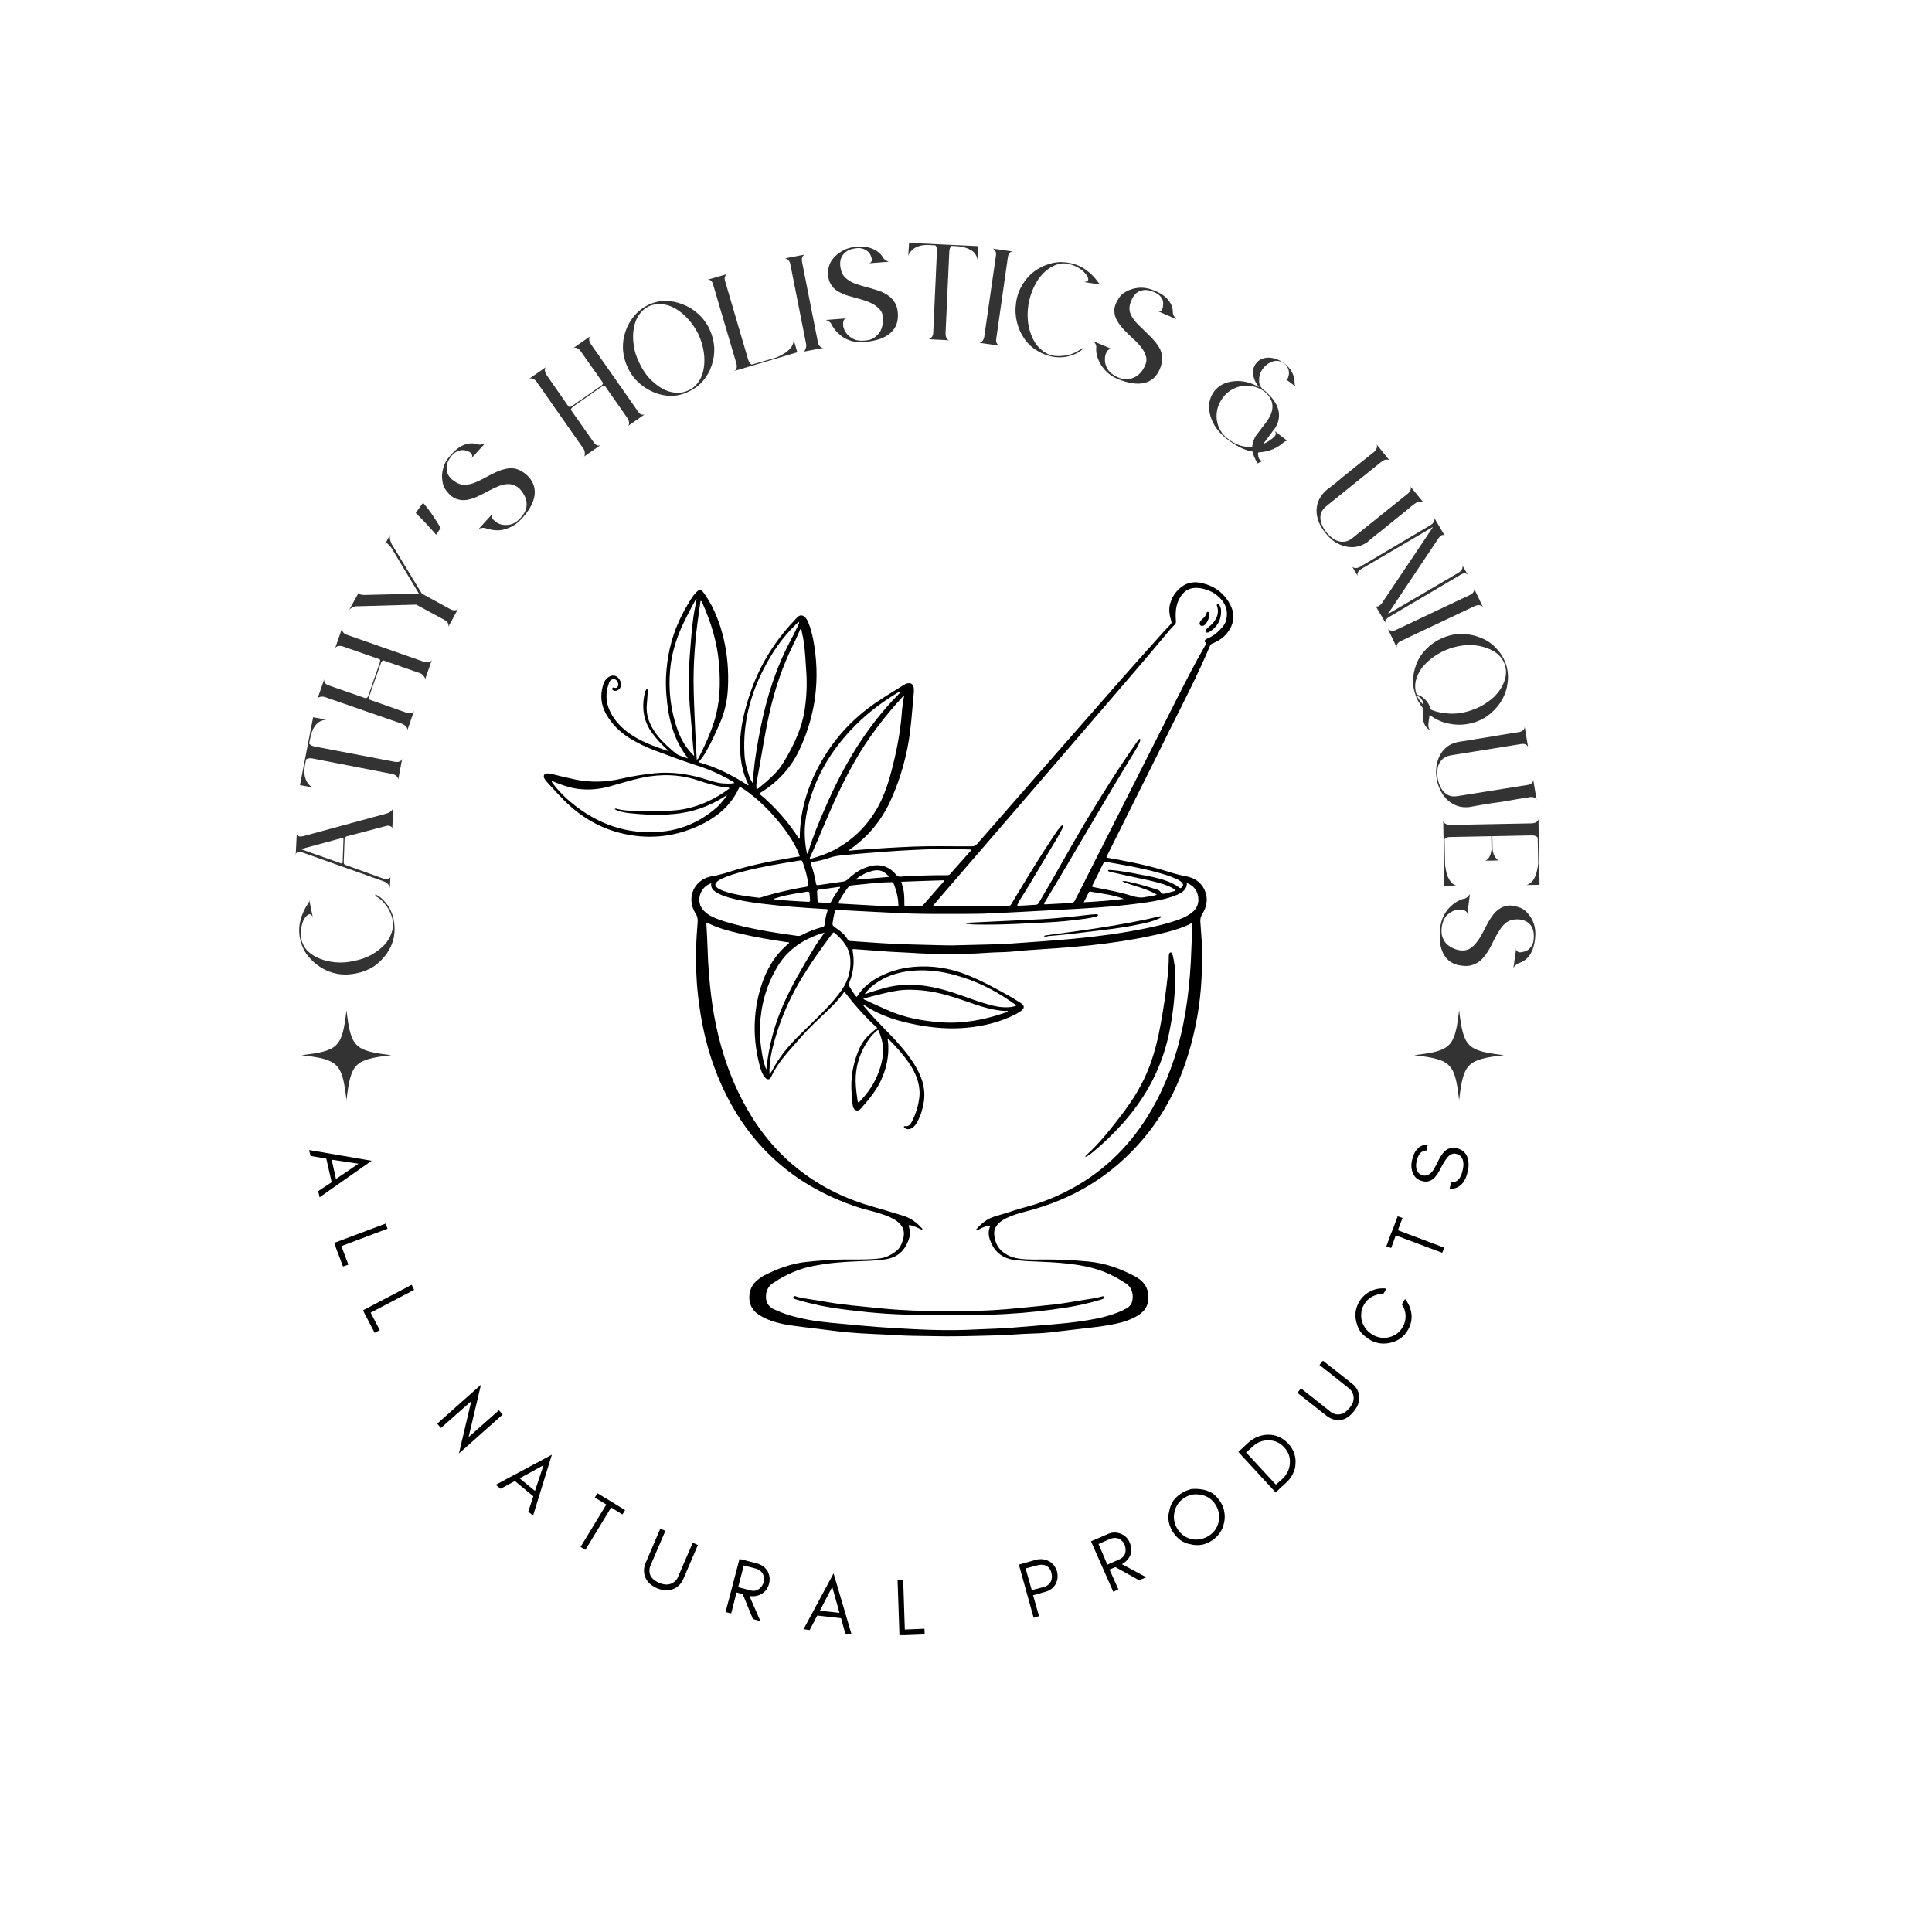 <svg xmlns="http://www.w3.org/2000/svg" xmlns:xlink="http://www.w3.org/1999/xlink" width="150" zoomAndPan="magnify" viewBox="0 0 112.5 112.5" height="150" preserveAspectRatio="xMidYMid meet" version="1.2"><defs><clipPath id="b4fc8b5e67"><path d="M 17.562 58.828 L 22.789 58.828 L 22.789 64.055 L 17.562 64.055 Z M 17.562 58.828 "/></clipPath><clipPath id="f830b034b9"><path d="M 82.352 58.828 L 87.578 58.828 L 87.578 64.055 L 82.352 64.055 Z M 82.352 58.828 "/></clipPath><clipPath id="edec226053"><path d="M 31.605 33.82 L 71.926 33.82 L 71.926 77.871 L 31.605 77.871 Z M 31.605 33.82 "/></clipPath><clipPath id="12f1ac07b3"><path d="M 70 35 L 71.926 35 L 71.926 37 L 70 37 Z M 70 35 "/></clipPath></defs><g id="f76d5912b1"><g clip-rule="nonzero" clip-path="url(#b4fc8b5e67)"><path style=" stroke:none;fill-rule:nonzero;fill:#333333;fill-opacity:1;" d="M 20.176 58.828 C 19.922 60.98 19.715 61.188 17.562 61.441 C 17.566 61.441 17.574 61.441 17.578 61.445 C 19.715 61.699 19.922 61.906 20.176 64.055 C 20.434 61.902 20.637 61.695 22.789 61.441 C 20.637 61.188 20.434 60.98 20.176 58.828 Z M 20.176 58.828 "/></g><g clip-rule="nonzero" clip-path="url(#f830b034b9)"><path style=" stroke:none;fill-rule:nonzero;fill:#333333;fill-opacity:1;" d="M 84.965 58.828 C 84.711 60.98 84.504 61.188 82.352 61.441 C 82.355 61.441 82.359 61.441 82.367 61.445 C 84.504 61.699 84.711 61.906 84.965 64.055 C 85.219 61.902 85.426 61.695 87.578 61.441 C 85.426 61.188 85.219 60.98 84.965 58.828 Z M 84.965 58.828 "/></g><g clip-rule="nonzero" clip-path="url(#edec226053)"><path style=" stroke:none;fill-rule:nonzero;fill:#000000;fill-opacity:1;" d="M 42.766 45.598 C 42.711 45.527 42.648 45.504 42.598 45.469 C 41.941 45.082 41.246 44.781 40.52 44.555 C 39.707 44.289 38.914 43.992 38.109 43.691 C 37.598 43.5 37.102 43.254 36.633 42.965 C 36.066 42.605 35.609 42.148 35.281 41.559 C 35 41.039 34.945 40.496 35.105 39.934 C 35.156 39.73 35.254 39.547 35.441 39.422 C 35.633 39.301 35.828 39.309 35.98 39.449 C 36.148 39.609 36.207 39.879 36.113 40.055 C 36.031 40.195 35.855 40.266 35.723 40.207 C 35.68 40.18 35.625 40.145 35.652 40.082 C 35.68 40.012 35.723 40.031 35.777 40.047 C 35.891 40.082 35.953 40.039 35.988 39.941 C 36.031 39.801 35.953 39.617 35.82 39.562 C 35.68 39.512 35.539 39.582 35.477 39.73 C 35.289 40.215 35.254 40.707 35.43 41.199 C 35.582 41.621 35.836 41.98 36.156 42.297 C 36.254 42.395 36.359 42.48 36.465 42.57 C 37.199 43.148 38.062 43.457 38.949 43.746 C 38.914 43.711 38.887 43.676 38.852 43.648 C 38.531 43.359 38.242 43.043 37.984 42.699 C 37.473 42.008 37.355 41.234 37.535 40.406 C 37.562 40.301 37.57 40.188 37.676 40.125 C 37.746 40.152 37.727 40.207 37.719 40.242 C 37.703 40.488 37.691 40.734 37.668 40.977 C 37.605 41.523 37.754 42.016 38.039 42.48 C 38.152 42.664 38.277 42.832 38.426 43 C 38.691 43.297 38.992 43.57 39.301 43.832 C 39.512 44.008 39.77 44.062 40.043 44.16 C 40.023 44.125 40.023 44.098 40.016 44.09 C 39.414 43.316 39.098 42.438 38.93 41.488 C 38.816 40.805 38.754 40.117 38.781 39.434 C 38.832 38.309 39.062 37.219 39.531 36.184 C 39.734 35.734 39.973 35.297 40.238 34.883 C 40.344 34.715 40.469 34.547 40.617 34.418 C 40.73 34.32 40.793 34.32 40.898 34.426 C 40.953 34.477 40.996 34.547 41.043 34.609 C 41.59 35.402 41.926 36.289 42.145 37.219 C 42.367 38.176 42.438 39.141 42.383 40.125 C 42.348 40.805 42.199 41.461 41.926 42.094 C 41.688 42.637 41.449 43.176 41.156 43.691 C 41.023 43.93 40.883 44.168 40.66 44.379 C 41.723 44.668 42.668 45.152 43.566 45.738 C 43.602 45.688 43.566 45.652 43.551 45.625 C 43.258 45.02 43.125 44.371 43.102 43.703 C 43.055 42.691 43.258 41.727 43.551 40.77 C 44.082 39.004 45 37.445 46.27 36.113 C 46.332 36.051 46.387 35.98 46.449 35.926 C 46.582 35.805 46.715 35.805 46.855 35.918 C 46.961 36.008 47.012 36.121 47.066 36.242 C 47.207 36.586 47.297 36.945 47.367 37.316 C 47.766 39.504 47.508 41.609 46.562 43.633 C 46.078 44.676 45.336 45.492 44.363 46.109 C 44.32 46.137 44.258 46.16 44.215 46.223 C 44.672 46.59 45.086 47.004 45.477 47.445 C 45.863 47.883 46.219 48.348 46.527 48.84 C 46.582 48.832 46.57 48.805 46.57 48.777 C 46.582 47.305 46.977 45.934 47.668 44.633 C 48.48 43.105 49.609 41.855 51.051 40.883 C 51.555 40.539 52.086 40.223 52.605 39.898 C 52.676 39.855 52.758 39.809 52.836 39.793 C 53.031 39.75 53.152 39.828 53.199 40.012 C 53.215 40.102 53.223 40.195 53.215 40.285 C 53.109 41.375 53.055 42.465 52.844 43.535 C 52.625 44.633 52.289 45.695 51.812 46.715 C 51.289 47.82 50.531 48.734 49.523 49.438 C 49.496 49.457 49.453 49.473 49.441 49.535 C 49.664 49.516 49.883 49.5 50.098 49.48 C 51.129 49.402 52.172 49.34 53.207 49.297 C 54.328 49.254 55.449 49.289 56.582 49.281 C 56.73 49.281 56.82 49.234 56.918 49.121 C 59.656 45.984 62.395 42.848 65.141 39.723 C 66.016 38.723 66.91 37.738 67.793 36.746 C 67.906 36.621 68.023 36.5 68.145 36.375 C 68.215 36.305 68.234 36.254 68.199 36.156 C 68.094 35.812 68.039 35.469 68.145 35.121 C 68.262 34.734 68.48 34.418 68.801 34.172 C 69.152 33.906 69.559 33.855 69.973 33.949 C 70.707 34.117 71.273 34.523 71.625 35.191 C 71.926 35.75 71.875 36.305 71.484 36.824 C 71.266 37.121 70.953 37.324 70.609 37.465 C 70.539 37.492 70.488 37.527 70.461 37.598 C 69.797 39.176 69.012 40.707 68.242 42.242 C 67.008 44.746 65.75 47.234 64.508 49.738 C 64.469 49.797 64.426 49.859 64.434 49.938 C 64.816 50.008 65.195 50.07 65.566 50.148 C 66.414 50.309 67.254 50.508 68.074 50.773 C 68.395 50.879 68.711 50.957 69.039 51.02 C 69.629 51.125 70.055 51.457 70.223 52.047 C 70.336 52.461 70.23 52.863 70.012 53.223 C 69.922 53.363 69.887 53.504 69.895 53.664 C 69.922 53.988 69.938 54.312 69.965 54.637 C 70.027 55.418 70 56.211 69.965 56.992 C 69.887 58.496 69.629 59.961 69.188 61.395 C 68.641 63.195 67.809 64.844 66.59 66.293 C 64.77 68.457 62.465 69.852 59.719 70.547 C 59.328 70.645 58.941 70.766 58.578 70.941 C 58.348 71.055 58.152 71.195 58.012 71.406 C 57.926 71.539 57.879 71.688 57.891 71.848 C 57.926 72.383 58.145 72.797 58.641 73.066 C 58.992 73.262 59.363 73.305 59.754 73.332 C 60.062 73.348 60.379 73.348 60.688 73.34 C 61.598 73.332 62.508 73.375 63.41 73.461 C 64.363 73.559 65.238 73.867 66.078 74.316 C 66.477 74.527 66.777 74.824 66.848 75.289 C 66.926 75.781 66.812 76.203 66.387 76.512 C 66.098 76.723 65.77 76.863 65.414 76.969 C 64.887 77.125 64.348 77.203 63.801 77.273 C 63.102 77.363 62.395 77.434 61.695 77.52 C 61.168 77.59 60.629 77.645 60.098 77.652 C 59.41 77.672 58.727 77.742 58.039 77.758 C 56.75 77.793 55.449 77.836 54.16 77.801 C 53.523 77.785 52.887 77.793 52.262 77.75 C 51.297 77.688 50.328 77.672 49.363 77.582 C 48.789 77.531 48.223 77.449 47.648 77.379 C 47.156 77.32 46.66 77.266 46.176 77.195 C 45.758 77.145 45.352 77.055 44.953 76.922 C 44.664 76.828 44.391 76.695 44.133 76.52 C 43.445 76.055 43.531 75.07 43.992 74.641 C 44.141 74.5 44.309 74.367 44.496 74.27 C 45.289 73.867 46.121 73.559 47.023 73.473 C 47.719 73.402 48.426 73.348 49.133 73.34 C 49.672 73.332 50.203 73.355 50.742 73.32 C 50.926 73.312 51.105 73.297 51.289 73.27 C 51.633 73.215 51.926 73.051 52.199 72.84 C 52.438 72.645 52.535 72.375 52.605 72.082 C 52.711 71.66 52.543 71.344 52.219 71.102 C 51.953 70.906 51.645 70.793 51.332 70.688 C 50.902 70.539 50.449 70.457 50.016 70.316 C 45.961 68.992 43.195 66.32 41.676 62.367 C 41.129 60.945 40.812 59.469 40.645 57.957 C 40.539 57.027 40.512 56.086 40.539 55.156 C 40.547 54.664 40.59 54.172 40.625 53.68 C 40.637 53.504 40.609 53.355 40.512 53.207 C 40.309 52.883 40.211 52.52 40.281 52.145 C 40.387 51.555 40.855 51.117 41.484 51.02 C 41.809 50.965 42.121 50.879 42.43 50.781 C 43.531 50.422 44.672 50.184 45.82 49.992 C 46.066 49.945 46.324 49.91 46.57 49.867 C 46.234 48.754 44.586 46.707 43.102 45.82 C 43.055 45.836 43.027 45.879 43.012 45.926 C 42.598 46.801 41.926 47.434 41.086 47.883 C 39.895 48.523 38.621 48.812 37.27 48.699 C 35.695 48.559 34.316 47.953 33.152 46.891 C 32.676 46.461 32.262 45.977 31.828 45.512 C 31.781 45.469 31.746 45.406 31.711 45.352 C 31.605 45.168 31.688 45.027 31.906 45.035 C 31.984 45.035 32.066 45.055 32.137 45.07 C 32.594 45.188 33.062 45.301 33.531 45.398 C 34.414 45.574 35.301 45.547 36.172 45.344 C 36.836 45.195 37.508 45.082 38.188 45.02 C 39.09 44.941 39.973 45.055 40.84 45.301 C 41.227 45.414 41.605 45.555 42.012 45.609 C 42.242 45.625 42.5 45.652 42.766 45.598 Z M 49.875 58.055 C 49.91 58.02 49.93 57.992 49.945 57.969 C 50.211 57.562 50.566 57.246 50.98 57 C 51.668 56.59 52.43 56.367 53.223 56.297 C 54.277 56.211 55.293 56.367 56.281 56.754 C 57.184 57.113 58.031 57.582 58.871 58.055 C 59.062 58.168 59.258 58.293 59.453 58.414 C 59.664 58.555 59.664 58.715 59.461 58.863 C 59.363 58.934 59.25 58.996 59.145 59.055 C 58.262 59.512 57.316 59.742 56.332 59.84 C 55.352 59.934 54.391 59.863 53.426 59.68 C 52.34 59.477 51.289 59.172 50.363 58.547 C 50.336 58.531 50.309 58.504 50.273 58.531 C 50.293 58.59 50.344 58.637 50.387 58.688 C 50.715 59.082 51.07 59.461 51.43 59.828 C 51.82 60.227 52.207 60.621 52.562 61.051 C 52.922 61.48 53.25 61.93 53.496 62.438 C 53.762 62.973 53.887 63.535 53.797 64.141 C 53.738 64.547 53.621 64.941 53.426 65.301 C 53.355 65.441 53.27 65.566 53.137 65.664 C 52.977 65.777 52.801 65.785 52.668 65.672 C 52.648 65.652 52.633 65.637 52.633 65.609 C 52.641 65.574 52.668 65.574 52.695 65.574 C 52.922 65.617 53.02 65.461 53.109 65.293 C 53.332 64.844 53.48 64.379 53.535 63.879 C 53.551 63.758 53.551 63.633 53.543 63.512 C 53.508 62.973 53.312 62.5 53.031 62.051 C 52.668 61.488 52.227 60.996 51.758 60.523 C 51.738 60.504 51.723 60.488 51.688 60.504 C 51.695 60.609 51.715 60.727 51.723 60.832 C 51.758 61.48 51.633 62.098 51.395 62.691 C 51.113 63.406 50.625 63.984 50.125 64.555 C 50.105 64.574 50.09 64.59 50.07 64.609 C 49.938 64.703 49.789 64.68 49.707 64.527 C 49.672 64.457 49.656 64.379 49.645 64.301 C 49.629 64.105 49.609 63.914 49.594 63.723 C 49.516 62.816 49.656 61.945 50.016 61.113 C 50.16 60.785 50.344 60.496 50.617 60.25 C 50.77 60.121 50.902 59.988 51.086 59.863 C 50.379 59.215 49.754 58.512 49.168 57.746 C 48.867 58.188 48.508 58.539 48.145 58.891 C 47.613 59.398 47.066 59.898 46.59 60.453 C 45.973 61.164 45.301 61.832 44.902 62.711 C 44.824 62.879 44.691 62.895 44.559 62.754 C 44.504 62.703 44.469 62.641 44.434 62.578 C 44.363 62.457 44.32 62.316 44.273 62.184 C 43.832 60.602 43.824 59.031 44.309 57.457 C 44.609 56.492 45.098 55.629 45.891 54.973 C 45.918 54.953 45.945 54.938 45.945 54.895 C 45.926 54.859 45.891 54.867 45.855 54.867 C 44.918 54.727 43.984 54.578 43.066 54.355 C 42.418 54.207 41.785 54.039 41.191 53.734 C 41.176 53.723 41.156 53.723 41.129 53.75 C 41.156 54.086 41.164 54.438 41.184 54.789 C 41.227 56.219 41.324 57.641 41.57 59.055 C 41.879 60.832 42.418 62.527 43.258 64.125 C 44.098 65.723 45.203 67.113 46.652 68.211 C 47.914 69.176 49.328 69.844 50.855 70.273 C 51.441 70.441 52.023 70.617 52.598 70.793 C 53.02 70.926 53.367 71.172 53.656 71.496 C 53.684 71.52 53.738 71.547 53.691 71.617 C 53.57 71.555 53.445 71.496 53.312 71.441 C 53.18 71.391 53.055 71.336 52.906 71.344 C 52.984 71.645 53.012 71.82 52.969 71.996 C 52.773 72.715 52.367 73.191 51.617 73.32 C 51.289 73.375 50.953 73.402 50.617 73.418 C 49.777 73.453 48.93 73.473 48.102 73.594 C 47.562 73.672 47.031 73.762 46.52 73.945 C 45.973 74.141 45.469 74.402 44.992 74.727 C 44.699 74.93 44.594 75.219 44.602 75.555 C 44.609 75.895 44.797 76.117 45.105 76.258 C 45.363 76.371 45.617 76.477 45.891 76.562 C 46.688 76.809 47.508 76.941 48.328 77.02 C 49.551 77.133 50.758 77.258 51.977 77.328 C 53.586 77.426 55.184 77.504 56.801 77.414 C 57.473 77.379 58.145 77.371 58.816 77.32 C 59.469 77.266 60.133 77.215 60.785 77.16 C 61.633 77.09 62.484 77.02 63.32 76.879 C 64.004 76.766 64.664 76.617 65.301 76.336 C 65.449 76.266 65.602 76.195 65.727 76.098 C 65.805 76.027 65.867 75.949 65.902 75.852 C 66.027 75.5 65.965 74.98 65.539 74.719 C 65.336 74.586 65.133 74.465 64.922 74.352 C 64.055 73.875 63.117 73.684 62.148 73.578 C 61.512 73.508 60.875 73.48 60.23 73.453 C 59.867 73.445 59.496 73.418 59.133 73.375 C 58.41 73.297 57.914 72.926 57.66 72.242 C 57.562 71.977 57.535 71.723 57.633 71.461 C 57.641 71.434 57.66 71.398 57.633 71.363 C 57.492 71.379 57.359 71.426 57.227 71.477 C 57.102 71.52 56.996 71.625 56.855 71.637 C 56.828 71.602 56.848 71.582 56.863 71.566 C 57.148 71.242 57.473 70.977 57.891 70.844 C 58.27 70.723 58.656 70.625 59.027 70.492 C 59.469 70.344 59.922 70.246 60.363 70.098 C 62.605 69.344 64.488 68.078 65.965 66.223 C 67.051 64.863 67.809 63.336 68.359 61.691 C 68.969 59.848 69.23 57.949 69.34 56.027 C 69.375 55.367 69.391 54.699 69.418 54.039 C 69.418 53.945 69.445 53.848 69.418 53.734 C 69.152 53.891 68.879 53.996 68.598 54.086 C 67.828 54.34 67.043 54.496 66.254 54.648 C 65.02 54.875 63.766 55.035 62.508 55.137 C 61.875 55.191 61.246 55.242 60.609 55.277 C 60.027 55.312 59.434 55.359 58.852 55.418 C 58.445 55.453 58.039 55.445 57.641 55.473 C 57.102 55.508 56.555 55.543 56.016 55.543 C 55.062 55.543 54.109 55.559 53.152 55.488 C 52.695 55.465 52.242 55.445 51.785 55.418 C 51.121 55.375 50.457 55.312 49.789 55.27 C 49.629 55.262 49.629 55.262 49.656 55.41 C 49.699 55.664 49.719 55.93 49.699 56.184 C 49.672 56.543 49.594 56.887 49.453 57.219 C 49.426 57.289 49.406 57.352 49.453 57.422 C 49.566 57.625 49.699 57.836 49.875 58.055 Z M 59.23 52.723 C 59.266 52.75 59.301 52.75 59.336 52.742 C 59.602 52.73 59.875 52.715 60.141 52.695 C 60.426 52.688 60.426 52.688 60.566 52.441 C 61.441 50.965 62.254 49.465 63.129 47.996 C 64.109 46.355 65.125 44.738 66.23 43.164 C 66.254 43.121 66.289 43.078 66.324 43.043 C 66.336 43.023 66.359 43.016 66.379 43.035 C 66.387 43.043 66.406 43.07 66.406 43.078 C 66.395 43.113 66.387 43.156 66.371 43.191 C 66.289 43.395 66.184 43.578 66.07 43.762 C 64.293 46.645 62.625 49.586 60.875 52.477 C 60.84 52.531 60.785 52.574 60.805 52.66 C 60.84 52.66 60.867 52.66 60.902 52.66 C 61.395 52.637 61.891 52.602 62.387 52.582 C 62.508 52.574 62.555 52.512 62.598 52.414 C 62.891 51.844 63.191 51.273 63.473 50.695 C 65.168 47.348 66.855 43.992 68.551 40.645 C 69.082 39.598 69.613 38.555 70.203 37.543 C 70.23 37.5 70.273 37.457 70.195 37.402 C 70.105 37.352 70.141 37.281 70.215 37.227 C 70.25 37.203 70.293 37.184 70.336 37.168 C 70.707 37.008 70.992 36.754 71.238 36.438 C 71.316 36.34 71.371 36.227 71.398 36.102 C 71.52 35.637 71.406 35.227 71.086 34.875 C 70.77 34.523 70.363 34.328 69.895 34.25 C 69.488 34.188 69.125 34.266 68.852 34.594 C 68.754 34.715 68.676 34.848 68.613 34.988 C 68.445 35.375 68.445 35.77 68.473 36.172 C 68.48 36.262 68.465 36.312 68.402 36.375 C 68.285 36.48 68.18 36.594 68.082 36.719 C 66.934 38.098 65.762 39.469 64.586 40.828 C 61.227 44.738 57.863 48.637 54.496 52.539 C 54.441 52.602 54.391 52.66 54.328 52.742 C 54.406 52.777 54.48 52.766 54.539 52.766 C 55.91 52.785 57.289 52.742 58.656 52.75 C 58.668 52.75 58.684 52.75 58.691 52.75 C 58.789 52.758 58.852 52.723 58.895 52.637 C 58.922 52.582 58.957 52.539 58.984 52.484 C 59.77 51.176 60.559 49.867 61.414 48.594 C 61.512 48.445 61.609 48.305 61.723 48.172 C 61.75 48.137 61.785 48.102 61.82 48.074 C 61.863 48.051 61.898 48.066 61.891 48.121 C 61.883 48.172 61.863 48.227 61.848 48.27 C 61.766 48.426 61.688 48.586 61.598 48.734 C 60.832 49.992 60.113 51.273 59.32 52.512 C 59.293 52.602 59.25 52.645 59.23 52.723 Z M 69.109 51.414 C 69.125 51.711 68.957 51.871 68.738 52.004 C 68.527 52.125 68.297 52.203 68.066 52.273 C 67.465 52.449 66.855 52.539 66.238 52.617 C 64.734 52.812 63.234 52.898 61.723 52.977 C 60.902 53.023 60.078 53.066 59.258 53.109 C 58.348 53.152 57.445 53.215 56.539 53.215 C 54.973 53.215 53.41 53.242 51.855 53.145 C 50.945 53.094 50.043 53.059 49.133 53.004 C 49.02 52.996 48.895 52.996 48.781 52.977 C 48.684 52.969 48.641 53.004 48.613 53.094 C 48.551 53.312 48.516 53.531 48.48 53.758 C 48.461 53.863 48.508 53.918 48.594 53.98 C 48.887 54.172 49.168 54.383 49.355 54.699 C 49.398 54.777 49.469 54.797 49.551 54.797 C 50.352 54.848 51.148 54.918 51.953 54.953 C 52.816 55 53.676 55.008 54.539 55.035 C 54.832 55.043 55.133 55.051 55.426 55.051 C 56.113 55.035 56.793 55.016 57.48 55 C 57.898 54.988 58.305 54.98 58.719 54.953 C 59.984 54.867 61.246 54.777 62.508 54.664 C 63.906 54.531 65.301 54.348 66.68 54.066 C 67.367 53.926 68.039 53.77 68.703 53.523 C 68.957 53.426 69.207 53.305 69.418 53.129 C 69.699 52.891 69.824 52.602 69.77 52.23 C 69.719 51.836 69.496 51.57 69.109 51.414 Z M 42.348 46.285 C 42.285 46.32 42.234 46.363 42.172 46.398 C 41.281 46.961 40.309 47.305 39.258 47.398 C 38.398 47.48 37.543 47.445 36.695 47.355 C 36.457 47.328 36.219 47.293 35.988 47.207 C 35.918 47.18 35.836 47.164 35.793 47.102 C 35.848 47.066 35.891 47.094 35.934 47.102 C 36.191 47.172 36.449 47.199 36.711 47.207 C 37.48 47.242 38.258 47.25 39.027 47.207 C 39.32 47.188 39.609 47.164 39.902 47.102 C 40.84 46.906 41.676 46.504 42.445 45.934 C 42.465 45.926 42.473 45.906 42.465 45.879 C 42.359 45.836 42.234 45.844 42.121 45.828 C 41.617 45.758 41.129 45.598 40.645 45.441 C 39.566 45.082 38.469 45.055 37.355 45.293 C 36.73 45.422 36.121 45.625 35.504 45.793 C 34.867 45.969 34.23 46.02 33.586 45.926 C 33.152 45.863 32.738 45.715 32.332 45.555 C 32.27 45.527 32.207 45.484 32.129 45.492 C 32.129 45.512 32.129 45.527 32.137 45.539 C 32.172 45.59 32.207 45.645 32.25 45.695 C 32.543 46.074 32.879 46.414 33.242 46.715 C 34.77 47.988 36.52 48.621 38.531 48.426 C 39.797 48.305 40.891 47.785 41.828 46.934 C 42.004 46.742 42.191 46.531 42.348 46.285 Z M 52.641 40.547 C 52.625 40.539 52.613 40.531 52.598 40.523 C 52.57 40.547 52.555 40.582 52.527 40.609 C 51.996 41.188 51.5 41.785 51.035 42.41 C 50.098 43.641 49.371 44.984 48.719 46.379 C 48.172 47.551 47.703 48.762 47.164 49.938 C 47.156 49.957 47.137 49.98 47.18 50.016 C 47.66 49.887 48.125 49.727 48.578 49.492 C 49.805 48.84 50.707 47.875 51.309 46.625 C 51.562 46.082 51.75 45.512 51.898 44.941 C 52.199 43.797 52.43 42.648 52.516 41.469 C 52.535 41.152 52.59 40.855 52.641 40.547 Z M 44.805 62.551 C 44.902 62.445 44.945 62.367 44.992 62.281 C 45.379 61.559 45.883 60.938 46.457 60.367 C 46.977 59.848 47.516 59.348 48.031 58.809 C 48.391 58.434 48.746 58.039 49.047 57.598 C 49.391 57.078 49.551 56.508 49.516 55.887 C 49.477 55.199 49.082 54.734 48.594 54.32 C 48.531 54.27 48.508 54.312 48.473 54.355 C 47.789 55.262 47.137 56.184 46.562 57.16 C 45.898 58.293 45.398 59.477 45.062 60.742 C 44.895 61.324 44.797 61.91 44.805 62.551 Z M 46.625 36.621 C 46.57 36.664 46.562 36.734 46.535 36.789 C 46.422 37.035 46.324 37.281 46.199 37.516 C 45.566 38.793 45.113 40.137 44.805 41.523 C 44.504 42.848 44.32 44.195 44.062 45.527 C 44.035 45.668 44.035 45.809 44.055 45.941 C 44.117 45.949 44.141 45.914 44.168 45.898 C 44.426 45.688 44.68 45.477 44.918 45.246 C 45.168 45.012 45.398 44.766 45.574 44.473 C 45.918 43.93 46.219 43.359 46.457 42.762 C 46.625 42.34 46.758 41.902 46.836 41.453 C 46.953 40.742 46.996 40.02 46.961 39.301 C 46.941 38.977 46.918 38.652 46.898 38.324 C 46.863 37.789 46.809 37.262 46.68 36.746 C 46.668 36.691 46.68 36.641 46.625 36.621 Z M 56.555 49.508 C 56.52 49.465 56.492 49.465 56.465 49.465 C 55.812 49.438 55.16 49.438 54.504 49.445 C 53.559 49.465 52.613 49.516 51.668 49.586 C 50.812 49.648 49.965 49.711 49.105 49.797 C 48.852 49.824 48.586 49.852 48.34 49.938 C 48.004 50.051 47.648 50.148 47.297 50.191 C 47.262 50.191 47.234 50.203 47.199 50.246 C 47.332 50.633 47.457 51.035 47.516 51.457 C 47.535 51.555 47.586 51.547 47.66 51.539 C 48.137 51.469 48.613 51.398 49.09 51.336 C 49.203 51.316 49.293 51.273 49.383 51.195 C 49.707 50.879 50.07 50.625 50.512 50.484 C 50.758 50.402 51.008 50.359 51.262 50.395 C 51.652 50.449 51.941 50.648 52.184 50.941 C 52.254 51.027 52.324 51.055 52.43 51.047 C 52.684 51.027 52.941 51.02 53.188 51 C 53.832 50.977 54.48 50.957 55.133 50.965 C 55.238 50.965 55.301 50.941 55.363 50.859 C 55.441 50.754 55.531 50.668 55.617 50.562 C 55.945 50.203 56.246 49.852 56.555 49.508 Z M 41.414 51.434 C 40.785 51.633 40.52 52.414 40.891 52.918 C 41.023 53.102 41.199 53.234 41.395 53.34 C 41.633 53.469 41.898 53.559 42.156 53.645 C 43.551 54.074 44.992 54.297 46.43 54.496 C 46.512 54.508 46.582 54.496 46.66 54.461 C 47.051 54.25 47.465 54.094 47.898 53.98 C 47.977 53.961 48.012 53.918 48.02 53.828 C 48.047 53.574 48.09 53.328 48.172 53.082 C 48.215 52.953 48.207 52.941 48.066 52.934 C 46.82 52.863 45.574 52.777 44.336 52.617 C 43.699 52.539 43.074 52.441 42.453 52.266 C 42.18 52.188 41.914 52.098 41.688 51.941 C 41.5 51.828 41.379 51.676 41.414 51.434 Z M 40.574 44.246 C 40.617 44.211 40.637 44.195 40.645 44.184 C 40.68 44.133 40.707 44.09 40.73 44.035 C 41.059 43.387 41.359 42.719 41.582 42.023 C 41.926 40.941 41.961 39.828 41.871 38.703 C 41.773 37.445 41.414 36.254 40.898 35.109 C 40.883 35.066 40.875 35.004 40.793 34.988 C 40.758 35.227 40.73 35.453 40.695 35.68 C 40.469 37.211 40.352 38.758 40.395 40.301 C 40.422 41.383 40.484 42.453 40.527 43.535 C 40.547 43.754 40.555 43.984 40.574 44.246 Z M 50.273 58.145 C 50.309 58.215 50.371 58.223 50.414 58.238 C 50.805 58.434 51.211 58.602 51.609 58.785 C 52.633 59.258 53.719 59.453 54.832 59.531 C 56.105 59.617 57.324 59.383 58.523 58.969 C 58.586 58.949 58.648 58.941 58.691 58.891 C 58.656 58.844 58.613 58.863 58.578 58.863 C 58.367 58.871 58.164 58.836 57.961 58.801 C 57.402 58.707 56.871 58.52 56.344 58.336 C 55.496 58.039 54.648 57.766 53.754 57.676 C 53.25 57.625 52.738 57.605 52.234 57.688 C 51.562 57.793 50.926 57.984 50.273 58.145 Z M 52.438 40.266 C 52.348 40.277 52.277 40.336 52.207 40.371 C 51.211 40.977 50.301 41.691 49.504 42.551 C 48.391 43.754 47.562 45.125 47.121 46.715 C 46.926 47.418 46.82 48.129 46.871 48.848 C 46.891 49.141 46.926 49.43 46.996 49.711 C 47.051 49.703 47.051 49.668 47.059 49.633 C 47.324 48.742 47.676 47.891 48.047 47.047 C 49.105 44.598 50.441 42.332 52.332 40.418 C 52.375 40.371 52.43 40.348 52.438 40.266 Z M 44.621 62.273 C 44.621 62.262 44.629 62.246 44.629 62.238 C 44.762 60.945 45.078 59.707 45.602 58.52 C 46.086 57.414 46.695 56.367 47.324 55.332 C 47.465 55.094 47.605 54.867 47.773 54.648 C 47.863 54.531 47.934 54.418 48.012 54.305 C 47.766 54.367 47.535 54.453 47.305 54.551 C 46.457 54.918 45.758 55.473 45.281 56.273 C 44.629 57.344 44.309 58.52 44.25 59.77 C 44.223 60.34 44.293 60.891 44.391 61.453 C 44.434 61.719 44.504 62 44.621 62.273 Z M 44.168 52.273 C 44.238 52.293 44.301 52.258 44.363 52.238 C 44.594 52.168 44.824 52.098 45.062 52.039 C 45.672 51.879 46.289 51.746 46.918 51.641 C 47.074 51.617 47.086 51.605 47.066 51.484 C 47.004 51.035 46.891 50.605 46.73 50.184 C 46.703 50.105 46.66 50.086 46.582 50.105 C 45.492 50.281 44.406 50.457 43.34 50.73 C 42.906 50.844 42.473 50.965 42.059 51.152 C 41.953 51.203 41.844 51.258 41.758 51.336 C 41.617 51.469 41.617 51.57 41.758 51.688 C 41.855 51.766 41.969 51.816 42.082 51.863 C 42.754 52.109 43.473 52.188 44.168 52.273 Z M 40.422 44.027 C 40.406 43.852 40.379 43.668 40.359 43.492 C 40.316 42.945 40.281 42.402 40.23 41.855 C 40.133 40.863 40.07 39.871 40.121 38.879 C 40.148 38.449 40.176 38.008 40.211 37.578 C 40.273 36.832 40.324 36.086 40.477 35.355 C 40.512 35.199 40.527 35.039 40.562 34.875 C 40.492 34.898 40.484 34.945 40.469 34.988 C 40.203 35.48 39.938 35.973 39.707 36.48 C 39.344 37.289 39.098 38.125 39.02 39.012 C 38.914 40.215 39.055 41.383 39.461 42.516 C 39.664 43.086 39.98 43.598 40.422 44.027 Z M 50.363 57.863 C 50.414 57.898 50.457 57.863 50.496 57.844 C 50.828 57.723 51.176 57.625 51.527 57.527 C 52.27 57.324 53.02 57.301 53.781 57.395 C 54.516 57.492 55.223 57.695 55.918 57.941 C 56.449 58.133 56.988 58.328 57.535 58.484 C 57.926 58.602 58.312 58.672 58.711 58.652 C 58.871 58.645 59.02 58.625 59.195 58.547 C 59.039 58.434 58.895 58.344 58.762 58.25 C 57.816 57.598 56.801 57.113 55.699 56.801 C 54.719 56.52 53.727 56.414 52.711 56.578 C 51.961 56.703 51.281 56.992 50.707 57.484 C 50.582 57.617 50.457 57.73 50.363 57.863 Z M 43.832 45.598 C 43.852 45.398 43.859 45.195 43.879 44.992 C 43.965 44.105 44.117 43.227 44.293 42.359 C 44.656 40.547 45.211 38.809 46.094 37.184 C 46.227 36.93 46.352 36.676 46.473 36.41 C 46.5 36.348 46.547 36.297 46.52 36.199 C 46.438 36.27 46.367 36.332 46.309 36.395 C 45.539 37.141 44.945 38.02 44.461 38.969 C 43.676 40.504 43.258 42.129 43.348 43.867 C 43.363 44.289 43.453 44.703 43.594 45.105 C 43.648 45.281 43.719 45.449 43.832 45.598 Z M 67.367 52.098 C 66.75 51.73 66.035 51.605 65.344 51.328 C 65.434 51.293 65.477 51.301 65.531 51.309 C 66.133 51.414 66.707 51.598 67.289 51.773 C 67.387 51.801 67.508 51.836 67.562 51.922 C 67.66 52.09 67.793 52.047 67.934 52.012 C 68.059 51.977 68.191 51.941 68.312 51.906 C 68.348 51.898 68.41 51.898 68.418 51.828 C 68.367 51.766 68.297 51.723 68.227 51.688 C 68.074 51.605 67.914 51.547 67.758 51.492 C 67.184 51.309 66.59 51.195 66.008 51.07 C 65.582 50.984 65.168 50.887 64.746 50.789 C 64.664 50.773 64.566 50.766 64.508 50.695 C 64.543 50.641 64.586 50.66 64.621 50.66 C 64.781 50.668 64.93 50.684 65.09 50.703 C 65.664 50.781 66.219 50.887 66.785 51 C 67.281 51.098 67.766 51.203 68.227 51.422 C 68.367 51.492 68.508 51.555 68.633 51.66 C 68.719 51.738 68.754 51.738 68.836 51.641 C 68.914 51.555 68.906 51.484 68.816 51.387 C 68.719 51.281 68.586 51.211 68.453 51.16 C 68.121 51.012 67.773 50.906 67.422 50.809 C 66.441 50.535 65.434 50.367 64.426 50.191 C 64.34 50.176 64.285 50.203 64.242 50.281 C 64.039 50.703 63.824 51.125 63.621 51.539 C 63.605 51.562 63.598 51.598 63.605 51.641 C 63.684 51.66 63.773 51.676 63.859 51.695 C 64.559 51.828 65.246 51.957 65.918 52.168 C 66.191 52.258 66.449 52.293 66.723 52.23 C 66.926 52.188 67.148 52.18 67.367 52.098 Z M 51.141 59.98 C 51.113 59.988 51.094 59.988 51.086 59.996 C 51.059 60.016 51.035 60.039 51.008 60.059 C 50.77 60.27 50.574 60.523 50.414 60.797 C 50.016 61.465 49.812 62.184 49.824 62.965 C 49.832 63.352 49.883 63.73 49.938 64.105 C 49.945 64.141 49.945 64.168 49.992 64.195 C 50.008 64.176 50.035 64.168 50.051 64.152 C 50.531 63.652 50.918 63.098 51.156 62.445 C 51.359 61.91 51.477 61.367 51.395 60.785 C 51.344 60.508 51.262 60.234 51.141 59.98 Z M 48.844 52.617 C 48.902 52.617 48.957 52.625 49.02 52.625 C 49.645 52.66 50.273 52.695 50.891 52.73 C 51.324 52.75 51.75 52.793 52.184 52.785 C 52.324 52.785 52.324 52.785 52.312 52.645 C 52.297 52.266 52.207 51.898 52.074 51.547 C 52.004 51.371 52.004 51.363 51.801 51.371 C 51.059 51.387 50.336 51.484 49.602 51.555 C 49.504 51.562 49.434 51.605 49.371 51.688 C 49.188 51.934 49.02 52.18 48.879 52.449 C 48.859 52.496 48.824 52.539 48.844 52.617 Z M 54.973 51.258 C 54.145 51.281 53.32 51.316 52.48 51.344 C 52.527 51.492 52.562 51.625 52.598 51.758 C 52.66 52.039 52.66 52.328 52.66 52.609 C 52.66 52.777 52.66 52.777 52.828 52.777 C 53.066 52.777 53.293 52.777 53.535 52.785 C 53.641 52.785 53.711 52.758 53.781 52.672 C 54.145 52.25 54.516 51.836 54.875 51.422 C 54.91 51.379 54.957 51.344 54.973 51.258 Z M 48.914 51.66 C 48.902 51.652 48.887 51.641 48.879 51.641 C 48.473 51.695 48.066 51.758 47.66 51.809 C 47.598 51.816 47.578 51.863 47.578 51.922 C 47.586 52.098 47.598 52.273 47.605 52.449 C 47.605 52.512 47.633 52.547 47.695 52.547 C 47.879 52.555 48.074 52.566 48.258 52.582 C 48.34 52.59 48.375 52.547 48.41 52.484 C 48.543 52.215 48.711 51.969 48.887 51.73 C 48.902 51.711 48.922 51.695 48.914 51.66 Z M 65.441 52.344 C 65.062 52.195 64.664 52.109 64.266 52.047 C 64.039 52.004 63.809 51.969 63.57 51.934 C 63.508 51.922 63.438 51.887 63.395 51.969 C 63.305 52.145 63.215 52.32 63.109 52.539 C 63.914 52.496 64.672 52.441 65.441 52.344 Z M 45.062 52.336 C 45.105 52.391 45.16 52.379 45.203 52.391 C 45.555 52.414 45.918 52.449 46.27 52.469 C 46.527 52.484 46.793 52.496 47.051 52.512 C 47.137 52.52 47.18 52.496 47.172 52.398 C 47.156 52.273 47.145 52.152 47.137 52.027 C 47.129 51.941 47.094 51.906 46.996 51.922 C 46.828 51.957 46.66 51.977 46.492 52.004 C 46.016 52.082 45.539 52.168 45.062 52.336 Z M 51.773 51.062 C 51.512 50.738 51.219 50.613 50.84 50.703 C 50.52 50.773 50.238 50.906 49.973 51.098 C 49.938 51.125 49.875 51.141 49.867 51.223 C 50.504 51.168 51.121 51.117 51.773 51.062 Z M 51.773 51.062 "/></g><path style=" stroke:none;fill-rule:nonzero;fill:#000000;fill-opacity:1;" d="M 63.207 67.375 C 63.199 67.305 63.234 67.289 63.262 67.262 C 64.074 66.523 64.746 65.652 65.406 64.785 C 66.043 63.941 66.582 63.043 66.945 62.062 C 67.227 61.297 67.43 60.516 67.57 59.715 C 67.75 58.758 67.891 57.793 67.996 56.824 C 68.031 56.457 68.059 56.086 68.059 55.719 C 68.059 55.648 68.059 55.578 68.094 55.508 C 68.129 55.445 68.199 55.438 68.234 55.5 C 68.262 55.551 68.277 55.605 68.297 55.664 C 68.383 56.043 68.438 56.422 68.438 56.809 C 68.43 57.941 68.305 59.066 68.074 60.172 C 67.66 62.148 66.75 63.863 65.414 65.371 C 64.852 66.004 64.242 66.594 63.586 67.129 C 63.465 67.219 63.348 67.312 63.207 67.375 Z M 63.207 67.375 "/><path style=" stroke:none;fill-rule:nonzero;fill:#000000;fill-opacity:1;" d="M 55.293 76.574 C 54.23 76.582 53.207 76.574 52.184 76.527 C 51.441 76.492 50.707 76.434 49.973 76.344 C 49.223 76.266 48.48 76.168 47.746 76.02 C 47.297 75.922 46.844 75.816 46.402 75.676 C 46.324 75.648 46.176 75.641 46.199 75.535 C 46.227 75.402 46.359 75.5 46.43 75.52 C 46.941 75.633 47.473 75.695 47.992 75.789 C 49.098 75.992 50.219 76.07 51.344 76.188 C 52.562 76.309 53.789 76.352 55.02 76.336 C 55.406 76.328 55.785 76.336 56.176 76.336 C 57.289 76.344 58.391 76.266 59.496 76.152 C 60.16 76.082 60.82 76.027 61.484 75.949 C 62.031 75.879 62.57 75.781 63.109 75.695 C 63.465 75.641 63.816 75.59 64.172 75.492 C 64.188 75.484 64.207 75.484 64.223 75.484 C 64.266 75.484 64.301 75.492 64.312 75.535 C 64.32 75.57 64.301 75.598 64.266 75.613 C 64.207 75.641 64.145 75.668 64.082 75.684 C 63.438 75.879 62.781 76.027 62.121 76.133 C 60.953 76.316 59.781 76.449 58.594 76.512 C 57.492 76.582 56.379 76.582 55.293 76.574 Z M 55.293 76.574 "/><g clip-rule="nonzero" clip-path="url(#12f1ac07b3)"><path style=" stroke:none;fill-rule:nonzero;fill:#000000;fill-opacity:1;" d="M 71.105 35.621 C 71.098 36.164 70.84 36.535 70.418 36.797 C 70.379 36.816 70.344 36.832 70.309 36.832 C 70.273 36.84 70.23 36.832 70.203 36.797 C 70.176 36.762 70.195 36.719 70.215 36.691 C 70.25 36.629 70.301 36.578 70.355 36.535 C 70.477 36.43 70.602 36.324 70.699 36.191 C 70.895 35.926 70.98 35.637 70.875 35.312 C 70.867 35.297 70.859 35.277 70.859 35.262 C 70.848 35.227 70.859 35.199 70.895 35.18 C 70.93 35.164 70.953 35.18 70.98 35.207 C 71.051 35.277 71.078 35.375 71.098 35.469 C 71.098 35.523 71.105 35.586 71.105 35.621 Z M 71.105 35.621 "/></g><path style=" stroke:none;fill-rule:nonzero;fill:#000000;fill-opacity:1;" d="M 70.418 35.812 C 70.398 35.98 70.344 36.156 70.23 36.305 C 70.195 36.359 70.141 36.402 70.082 36.43 C 70.02 36.453 69.957 36.465 69.895 36.41 C 69.844 36.359 69.844 36.297 69.867 36.234 C 69.902 36.148 69.965 36.086 70.035 36.023 C 70.133 35.945 70.203 35.848 70.25 35.727 C 70.258 35.691 70.266 35.629 70.328 35.629 C 70.398 35.629 70.398 35.699 70.406 35.742 C 70.418 35.762 70.418 35.777 70.418 35.812 Z M 70.418 35.812 "/><path style=" stroke:none;fill-rule:nonzero;fill:#000000;fill-opacity:1;" d="M 56.238 53.793 C 56.359 53.723 56.449 53.723 56.539 53.723 C 57.926 53.652 59.301 53.594 60.688 53.523 C 61.574 53.469 62.449 53.383 63.32 53.277 C 63.5 53.25 63.676 53.25 63.852 53.234 C 63.887 53.234 63.922 53.242 63.93 53.277 C 63.949 53.328 63.906 53.348 63.871 53.355 C 63.648 53.426 63.43 53.461 63.199 53.496 C 62.438 53.602 61.672 53.68 60.902 53.715 C 59.707 53.777 58.516 53.848 57.316 53.84 C 57.074 53.84 56.848 53.84 56.609 53.828 C 56.5 53.812 56.387 53.805 56.238 53.793 Z M 56.238 53.793 "/><path style=" stroke:none;fill-rule:nonzero;fill:#000000;fill-opacity:1;" d="M 60.777 54.516 C 60.82 54.488 60.84 54.48 60.855 54.473 C 63.102 54.172 65.344 53.875 67.555 53.355 C 67.57 53.355 67.59 53.363 67.617 53.363 C 67.59 53.461 67.5 53.477 67.422 53.512 C 67.094 53.664 66.742 53.742 66.387 53.812 C 65.656 53.969 64.914 54.074 64.16 54.164 C 63.445 54.25 62.738 54.34 62.023 54.418 C 61.695 54.453 61.359 54.48 61.023 54.508 C 60.965 54.543 60.883 54.551 60.777 54.516 Z M 60.777 54.516 "/><g style="fill:#333333;fill-opacity:1;"><g transform="translate(23.277, 56.394)"><path style="stroke:none" d="M -5.312 -3.141 C -5.312 -3.141 -5.305 -3.141 -5.297 -3.141 C -5.234 -3.172 -5.18 -3.16 -5.141 -3.109 C -5.098 -3.055 -5.07 -3.008 -5.062 -2.969 L -5.266 -3.969 C -5.266 -3.906 -5.289 -3.836 -5.344 -3.766 C -5.551 -3.473 -5.695 -3.148 -5.781 -2.797 C -5.875 -2.441 -5.879 -2.078 -5.797 -1.703 C -5.723 -1.348 -5.578 -1.031 -5.359 -0.75 C -5.148 -0.477 -4.895 -0.25 -4.594 -0.062 C -4.301 0.125 -3.977 0.25 -3.625 0.312 C -3.27 0.375 -2.898 0.363 -2.516 0.281 C -2.141 0.207 -1.801 0.07 -1.5 -0.125 C -1.207 -0.332 -0.957 -0.582 -0.75 -0.875 C -0.551 -1.164 -0.414 -1.477 -0.344 -1.812 C -0.281 -2.156 -0.285 -2.508 -0.359 -2.875 C -0.43 -3.207 -0.566 -3.504 -0.766 -3.766 C -0.961 -4.023 -1.18 -4.207 -1.422 -4.312 L -1.422 -4.219 C -1.242 -4.133 -1.086 -4.016 -0.953 -3.859 C -0.816 -3.711 -0.703 -3.551 -0.609 -3.375 C -0.523 -3.195 -0.461 -3.023 -0.422 -2.859 C -0.367 -2.609 -0.383 -2.352 -0.469 -2.094 C -0.551 -1.832 -0.695 -1.586 -0.906 -1.359 C -1.125 -1.141 -1.379 -0.945 -1.672 -0.781 C -1.973 -0.625 -2.305 -0.508 -2.672 -0.438 C -3.035 -0.352 -3.391 -0.328 -3.734 -0.359 C -4.078 -0.391 -4.391 -0.461 -4.672 -0.578 C -4.953 -0.691 -5.188 -0.844 -5.375 -1.031 C -5.562 -1.227 -5.68 -1.461 -5.734 -1.734 C -5.766 -1.941 -5.766 -2.141 -5.734 -2.328 C -5.711 -2.523 -5.664 -2.691 -5.594 -2.828 C -5.52 -2.973 -5.426 -3.078 -5.312 -3.141 Z M -5.312 -3.141 "/></g></g><g style="fill:#333333;fill-opacity:1;"><g transform="translate(22.704, 51.722)"><path style="stroke:none" d="M -5.484 -1.953 C -5.484 -1.953 -5.477 -1.957 -5.469 -1.969 C -5.469 -1.988 -5.469 -2.004 -5.469 -2.016 C -5.445 -2.066 -5.398 -2.098 -5.328 -2.109 C -5.266 -2.117 -5.18 -2.109 -5.078 -2.078 L -0.375 -0.406 C -0.258 -0.363 -0.164 -0.301 -0.094 -0.219 C -0.031 -0.145 0 -0.07 0 0 L 0.031 -0.688 C 0.02 -0.613 -0.016 -0.566 -0.078 -0.547 C -0.148 -0.523 -0.238 -0.523 -0.344 -0.547 L -2.594 -1.359 C -2.664 -1.379 -2.695 -1.438 -2.688 -1.531 L -2.641 -2.828 C -2.641 -2.879 -2.629 -2.922 -2.609 -2.953 C -2.586 -2.984 -2.562 -3.004 -2.531 -3.016 L -0.219 -3.625 C -0.113 -3.656 -0.031 -3.648 0.031 -3.609 C 0.102 -3.578 0.141 -3.531 0.141 -3.469 L 0.188 -4.703 C 0.188 -4.629 0.145 -4.555 0.062 -4.484 C -0.008 -4.422 -0.102 -4.375 -0.219 -4.344 L -5.047 -3.031 C -5.172 -3.008 -5.266 -3.008 -5.328 -3.031 C -5.398 -3.062 -5.43 -3.113 -5.422 -3.188 Z M -2.797 -2.922 C -2.773 -2.93 -2.754 -2.93 -2.734 -2.922 C -2.711 -2.922 -2.703 -2.895 -2.703 -2.844 L -2.75 -1.516 C -2.758 -1.473 -2.773 -1.445 -2.797 -1.438 C -2.816 -1.438 -2.836 -1.441 -2.859 -1.453 L -5.109 -2.25 C -5.141 -2.258 -5.16 -2.27 -5.172 -2.281 C -5.16 -2.281 -5.148 -2.281 -5.141 -2.281 C -5.129 -2.289 -5.117 -2.297 -5.109 -2.297 Z M -2.797 -2.922 "/></g></g><g style="fill:#333333;fill-opacity:1;"><g transform="translate(22.921, 46.764)"><path style="stroke:none" d="M -5.453 -1.047 L -4.688 -0.906 C -4.688 -0.906 -4.719 -0.922 -4.781 -0.953 C -4.844 -0.984 -4.91 -1.047 -4.984 -1.141 C -5.066 -1.242 -5.129 -1.383 -5.172 -1.562 C -5.211 -1.738 -5.207 -1.973 -5.156 -2.266 L -5.094 -2.547 C -5.02 -2.598 -4.914 -2.617 -4.781 -2.609 L -0.047 -1.688 C 0.055 -1.656 0.133 -1.609 0.188 -1.547 C 0.25 -1.484 0.273 -1.422 0.266 -1.359 L 0.5 -2.594 C 0.477 -2.508 0.426 -2.453 0.344 -2.422 C 0.27 -2.391 0.176 -2.383 0.062 -2.406 L -4.609 -3.297 C -4.754 -3.328 -4.859 -3.383 -4.922 -3.469 L -4.859 -3.766 C -4.805 -4.047 -4.727 -4.266 -4.625 -4.422 C -4.52 -4.586 -4.41 -4.695 -4.297 -4.75 C -4.191 -4.801 -4.102 -4.832 -4.031 -4.844 C -3.957 -4.852 -3.922 -4.859 -3.922 -4.859 L -4.688 -5 Z M -5.453 -1.047 "/></g></g><g style="fill:#333333;fill-opacity:1;"><g transform="translate(23.713, 42.54)"><path style="stroke:none" d="M 0.406 -1.172 C 0.383 -1.098 0.328 -1.051 0.234 -1.031 C 0.148 -1.008 0.051 -1.016 -0.062 -1.047 L -2.188 -1.797 C -2.238 -1.816 -2.25 -1.883 -2.219 -2 L -2.219 -1.984 L -1.531 -3.938 C -1.477 -4.051 -1.426 -4.098 -1.375 -4.078 L 0.781 -3.328 C 0.875 -3.273 0.941 -3.211 0.984 -3.141 C 1.035 -3.078 1.051 -3.016 1.031 -2.953 L 1.438 -4.125 C 1.414 -4.062 1.363 -4.016 1.281 -3.984 C 1.195 -3.961 1.098 -3.969 0.984 -4 L -3.516 -5.578 C -3.629 -5.617 -3.707 -5.676 -3.75 -5.75 C -3.801 -5.82 -3.816 -5.891 -3.797 -5.953 L -4.203 -4.781 C -4.18 -4.844 -4.133 -4.883 -4.062 -4.906 C -3.988 -4.938 -3.891 -4.938 -3.766 -4.906 L -1.625 -4.156 C -1.57 -4.145 -1.562 -4.082 -1.594 -3.969 L -2.281 -1.984 C -2.332 -1.898 -2.391 -1.867 -2.453 -1.891 L -4.562 -2.625 C -4.676 -2.664 -4.754 -2.719 -4.797 -2.781 C -4.836 -2.852 -4.848 -2.926 -4.828 -3 L -5.234 -1.828 C -5.211 -1.891 -5.164 -1.93 -5.094 -1.953 C -5.02 -1.984 -4.922 -1.984 -4.797 -1.953 L -0.25 -0.375 C -0.156 -0.32 -0.082 -0.258 -0.031 -0.188 C 0.008 -0.125 0.02 -0.062 0 0 Z M 0.406 -1.172 "/></g></g><g style="fill:#333333;fill-opacity:1;"><g transform="translate(25.205, 38.16)"><path style="stroke:none" d="M -0.969 -2.953 L 0.703 -2.047 C 0.797 -1.992 0.859 -1.926 0.891 -1.844 C 0.922 -1.77 0.922 -1.703 0.891 -1.641 L 1.484 -2.734 C 1.453 -2.672 1.391 -2.633 1.297 -2.625 C 1.211 -2.613 1.117 -2.633 1.016 -2.688 L -0.641 -3.594 L -2.391 -6.469 C -2.453 -6.594 -2.488 -6.707 -2.5 -6.812 C -2.52 -6.914 -2.508 -7 -2.469 -7.062 L -2.797 -6.453 C -2.766 -6.523 -2.719 -6.547 -2.656 -6.516 C -2.602 -6.484 -2.531 -6.41 -2.438 -6.297 L -0.812 -3.594 L -3.953 -3.516 C -4.109 -3.516 -4.211 -3.531 -4.266 -3.562 C -4.316 -3.602 -4.32 -3.656 -4.281 -3.719 L -4.875 -2.641 C -4.844 -2.691 -4.773 -2.742 -4.672 -2.797 C -4.578 -2.848 -4.469 -2.867 -4.344 -2.859 Z M -0.969 -2.953 "/></g></g><g style="fill:#333333;fill-opacity:1;"><g transform="translate(27.818, 33.541)"><path style="stroke:none" d="M -3.219 -4.219 L -3.141 -4.219 C -2.836 -3.863 -2.508 -3.391 -2.156 -2.797 L -2.422 -2.406 C -2.891 -2.938 -3.285 -3.359 -3.609 -3.672 Z M -2.641 -3.766 Z M -4.203 -4.875 Z M -4.203 -4.875 "/></g></g><g style="fill:#333333;fill-opacity:1;"><g transform="translate(28.993, 31.773)"><path style="stroke:none" d="M -0.203 -1.453 C -0.223 -1.473 -0.25 -1.5 -0.281 -1.531 C -0.32 -1.57 -0.348 -1.625 -0.359 -1.688 C -0.367 -1.75 -0.352 -1.805 -0.312 -1.859 L -1.125 -0.969 C -1.07 -1 -1.016 -1.02 -0.953 -1.031 C -0.891 -1.039 -0.828 -1.039 -0.766 -1.031 C -0.648 -0.988 -0.508 -0.953 -0.344 -0.922 C -0.176 -0.891 0 -0.883 0.188 -0.906 C 0.383 -0.938 0.586 -1.004 0.797 -1.109 C 1.016 -1.223 1.223 -1.391 1.422 -1.609 C 1.859 -2.098 2.098 -2.555 2.141 -2.984 C 2.18 -3.41 2.031 -3.785 1.688 -4.109 C 1.477 -4.297 1.27 -4.414 1.062 -4.469 C 0.863 -4.52 0.66 -4.52 0.453 -4.469 C 0.242 -4.426 0.035 -4.352 -0.172 -4.25 C -0.379 -4.156 -0.582 -4.051 -0.781 -3.938 C -0.977 -3.832 -1.176 -3.738 -1.375 -3.656 C -1.57 -3.582 -1.77 -3.547 -1.969 -3.547 C -2.164 -3.547 -2.352 -3.613 -2.531 -3.75 C -2.695 -3.852 -2.82 -3.984 -2.906 -4.141 C -2.988 -4.305 -3.008 -4.488 -2.969 -4.688 C -2.938 -4.883 -2.828 -5.086 -2.641 -5.297 C -2.523 -5.422 -2.379 -5.504 -2.203 -5.547 C -2.035 -5.586 -1.863 -5.562 -1.688 -5.469 C -1.656 -5.457 -1.617 -5.438 -1.578 -5.406 C -1.547 -5.375 -1.52 -5.328 -1.5 -5.266 C -1.477 -5.203 -1.504 -5.129 -1.578 -5.047 L -0.75 -5.953 C -0.812 -5.93 -0.879 -5.91 -0.953 -5.891 C -1.023 -5.879 -1.094 -5.879 -1.156 -5.891 C -1.414 -5.984 -1.68 -5.977 -1.953 -5.875 C -2.234 -5.77 -2.508 -5.555 -2.781 -5.234 C -2.988 -5.004 -3.125 -4.758 -3.188 -4.5 C -3.258 -4.25 -3.273 -4.004 -3.234 -3.766 C -3.203 -3.535 -3.117 -3.336 -2.984 -3.172 C -2.805 -2.941 -2.613 -2.789 -2.406 -2.719 C -2.195 -2.645 -1.984 -2.629 -1.766 -2.672 C -1.555 -2.711 -1.344 -2.785 -1.125 -2.891 C -0.914 -2.992 -0.703 -3.102 -0.484 -3.219 C -0.273 -3.332 -0.07 -3.426 0.125 -3.5 C 0.332 -3.57 0.531 -3.598 0.719 -3.578 C 0.906 -3.555 1.082 -3.473 1.25 -3.328 C 1.395 -3.18 1.508 -3.008 1.594 -2.812 C 1.676 -2.625 1.695 -2.426 1.656 -2.219 C 1.613 -2.008 1.5 -1.805 1.312 -1.609 C 1.133 -1.41 0.941 -1.285 0.734 -1.234 C 0.535 -1.191 0.352 -1.191 0.188 -1.234 C 0.02 -1.285 -0.109 -1.359 -0.203 -1.453 Z M -0.203 -1.453 "/></g></g><g style="fill:#333333;fill-opacity:1;"><g transform="translate(31.984, 28.469)"><path style="stroke:none" d=""/></g></g><g style="fill:#333333;fill-opacity:1;"><g transform="translate(33.976, 26.607)"><path style="stroke:none" d="M 1.016 -0.703 C 0.953 -0.66 0.879 -0.648 0.797 -0.672 C 0.711 -0.703 0.641 -0.77 0.578 -0.875 L -0.719 -2.719 C -0.75 -2.77 -0.719 -2.832 -0.625 -2.906 L -0.641 -2.906 L 1.062 -4.094 C 1.164 -4.156 1.234 -4.16 1.266 -4.109 L 2.578 -2.234 C 2.629 -2.141 2.656 -2.051 2.656 -1.969 C 2.656 -1.883 2.625 -1.82 2.562 -1.781 L 3.594 -2.5 C 3.531 -2.457 3.457 -2.445 3.375 -2.469 C 3.289 -2.5 3.219 -2.566 3.156 -2.672 L 0.422 -6.578 C 0.359 -6.68 0.328 -6.773 0.328 -6.859 C 0.328 -6.941 0.359 -7.004 0.422 -7.047 L -0.609 -6.328 C -0.547 -6.367 -0.477 -6.375 -0.406 -6.344 C -0.332 -6.32 -0.258 -6.27 -0.188 -6.188 L 1.125 -4.328 C 1.156 -4.285 1.129 -4.227 1.047 -4.156 L -0.688 -2.953 C -0.77 -2.898 -0.832 -2.895 -0.875 -2.938 L -2.156 -4.781 C -2.219 -4.883 -2.25 -4.977 -2.25 -5.062 C -2.25 -5.145 -2.219 -5.207 -2.156 -5.25 L -3.172 -4.547 C -3.117 -4.578 -3.051 -4.582 -2.969 -4.562 C -2.895 -4.539 -2.82 -4.488 -2.75 -4.406 L 0.016 -0.453 C 0.066 -0.359 0.086 -0.266 0.078 -0.172 C 0.078 -0.086 0.051 -0.031 0 0 Z M 1.016 -0.703 "/></g></g><g style="fill:#333333;fill-opacity:1;"><g transform="translate(37.745, 23.929)"><path style="stroke:none" d="M 0 -6.172 C -0.332 -6.004 -0.609 -5.785 -0.828 -5.516 C -1.055 -5.242 -1.223 -4.941 -1.328 -4.609 C -1.441 -4.285 -1.488 -3.941 -1.469 -3.578 C -1.445 -3.211 -1.352 -2.859 -1.188 -2.516 C -1.02 -2.16 -0.801 -1.863 -0.531 -1.625 C -0.27 -1.395 0.02 -1.211 0.344 -1.078 C 0.676 -0.941 1.016 -0.875 1.359 -0.875 C 1.711 -0.883 2.055 -0.973 2.391 -1.141 C 2.711 -1.297 2.984 -1.504 3.203 -1.766 C 3.43 -2.035 3.598 -2.336 3.703 -2.672 C 3.816 -3.004 3.863 -3.348 3.844 -3.703 C 3.82 -4.066 3.727 -4.426 3.562 -4.781 C 3.395 -5.125 3.176 -5.414 2.906 -5.656 C 2.645 -5.895 2.348 -6.078 2.016 -6.203 C 1.691 -6.336 1.352 -6.406 1 -6.406 C 0.656 -6.406 0.32 -6.328 0 -6.172 Z M 0.031 -6.094 C 0.258 -6.195 0.508 -6.238 0.781 -6.219 C 1.062 -6.195 1.332 -6.109 1.594 -5.953 C 1.852 -5.805 2.098 -5.602 2.328 -5.344 C 2.555 -5.094 2.754 -4.801 2.922 -4.469 C 3.078 -4.125 3.18 -3.781 3.234 -3.438 C 3.285 -3.102 3.285 -2.785 3.234 -2.484 C 3.191 -2.191 3.094 -1.93 2.938 -1.703 C 2.781 -1.473 2.586 -1.305 2.359 -1.203 C 2.117 -1.086 1.863 -1.039 1.594 -1.062 C 1.32 -1.082 1.055 -1.164 0.797 -1.312 C 0.535 -1.469 0.285 -1.672 0.047 -1.922 C -0.18 -2.18 -0.375 -2.484 -0.531 -2.828 C -0.695 -3.16 -0.801 -3.492 -0.844 -3.828 C -0.895 -4.172 -0.895 -4.488 -0.844 -4.781 C -0.801 -5.082 -0.703 -5.348 -0.547 -5.578 C -0.398 -5.805 -0.207 -5.977 0.031 -6.094 Z M 0.031 -6.094 "/></g></g><g style="fill:#333333;fill-opacity:1;"><g transform="translate(42.74, 21.608)"><path style="stroke:none" d="M -0.375 -5.656 L -1.562 -5.312 C -1.488 -5.332 -1.422 -5.32 -1.359 -5.281 C -1.297 -5.238 -1.25 -5.16 -1.219 -5.047 L 0.141 -0.438 C 0.172 -0.32 0.172 -0.223 0.141 -0.141 C 0.117 -0.066 0.07 -0.02 0 0 L 3.688 -1.094 L 3.469 -1.844 C 3.469 -1.844 3.469 -1.805 3.469 -1.734 C 3.469 -1.672 3.441 -1.586 3.391 -1.484 C 3.348 -1.391 3.254 -1.281 3.109 -1.156 C 2.973 -1.039 2.766 -0.922 2.484 -0.797 L 1.031 -0.375 C 0.938 -0.426 0.867 -0.52 0.828 -0.656 L -0.516 -5.234 C -0.555 -5.348 -0.555 -5.441 -0.516 -5.516 C -0.484 -5.598 -0.438 -5.645 -0.375 -5.656 Z M -0.375 -5.656 "/></g></g><g style="fill:#333333;fill-opacity:1;"><g transform="translate(46.747, 20.487)"><path style="stroke:none" d="M -1.062 -5.438 C -1 -5.445 -0.938 -5.426 -0.875 -5.375 C -0.812 -5.332 -0.766 -5.254 -0.734 -5.141 L 0.203 -0.406 C 0.203 -0.301 0.18 -0.207 0.141 -0.125 C 0.109 -0.051 0.062 -0.008 0 0 L 1.219 -0.234 C 1.145 -0.223 1.07 -0.25 1 -0.312 C 0.938 -0.375 0.895 -0.461 0.875 -0.578 L -0.047 -5.25 C -0.066 -5.375 -0.055 -5.473 -0.016 -5.547 C 0.023 -5.617 0.082 -5.66 0.156 -5.672 Z M -1.062 -5.438 "/></g></g><g style="fill:#333333;fill-opacity:1;"><g transform="translate(48.251, 20.116)"><path style="stroke:none" d="M 0.844 -1.203 C 0.844 -1.234 0.844 -1.273 0.844 -1.328 C 0.844 -1.379 0.859 -1.43 0.891 -1.484 C 0.922 -1.535 0.973 -1.566 1.047 -1.578 L -0.156 -1.484 C -0.102 -1.461 -0.051 -1.438 0 -1.406 C 0.062 -1.375 0.109 -1.332 0.141 -1.281 C 0.191 -1.164 0.27 -1.039 0.375 -0.906 C 0.477 -0.781 0.609 -0.656 0.766 -0.531 C 0.93 -0.414 1.129 -0.32 1.359 -0.25 C 1.586 -0.188 1.844 -0.172 2.125 -0.203 C 2.789 -0.266 3.281 -0.438 3.594 -0.719 C 3.914 -1 4.062 -1.379 4.031 -1.859 C 4.02 -2.129 3.953 -2.352 3.828 -2.531 C 3.711 -2.719 3.562 -2.863 3.375 -2.969 C 3.195 -3.082 2.992 -3.172 2.766 -3.234 C 2.547 -3.305 2.328 -3.367 2.109 -3.422 C 1.891 -3.484 1.68 -3.551 1.484 -3.625 C 1.297 -3.695 1.129 -3.801 0.984 -3.938 C 0.836 -4.07 0.742 -4.254 0.703 -4.484 C 0.66 -4.672 0.66 -4.848 0.703 -5.016 C 0.754 -5.191 0.859 -5.336 1.016 -5.453 C 1.172 -5.578 1.395 -5.648 1.688 -5.672 C 1.852 -5.68 2.008 -5.645 2.156 -5.562 C 2.312 -5.477 2.422 -5.344 2.484 -5.156 C 2.492 -5.125 2.504 -5.082 2.516 -5.031 C 2.523 -4.977 2.516 -4.926 2.484 -4.875 C 2.461 -4.82 2.395 -4.789 2.281 -4.781 L 3.5 -4.875 C 3.445 -4.895 3.383 -4.926 3.312 -4.969 C 3.25 -5.008 3.203 -5.055 3.172 -5.109 C 3.047 -5.336 2.844 -5.508 2.562 -5.625 C 2.289 -5.75 1.941 -5.785 1.516 -5.734 C 1.223 -5.703 0.961 -5.613 0.734 -5.469 C 0.504 -5.32 0.32 -5.156 0.188 -4.969 C 0.062 -4.781 -0.008 -4.578 -0.031 -4.359 C -0.051 -4.066 -0.008 -3.82 0.094 -3.625 C 0.195 -3.426 0.344 -3.27 0.531 -3.156 C 0.719 -3.051 0.922 -2.961 1.141 -2.891 C 1.359 -2.828 1.582 -2.766 1.812 -2.703 C 2.051 -2.641 2.27 -2.562 2.469 -2.469 C 2.664 -2.375 2.828 -2.258 2.953 -2.125 C 3.086 -1.988 3.16 -1.805 3.172 -1.578 C 3.18 -1.379 3.148 -1.18 3.078 -0.984 C 3.016 -0.797 2.895 -0.633 2.719 -0.5 C 2.551 -0.363 2.332 -0.289 2.062 -0.281 C 1.789 -0.258 1.566 -0.301 1.391 -0.406 C 1.211 -0.508 1.078 -0.633 0.984 -0.781 C 0.891 -0.938 0.844 -1.078 0.844 -1.203 Z M 0.844 -1.203 "/></g></g><g style="fill:#333333;fill-opacity:1;"><g transform="translate(52.668, 19.691)"><path style="stroke:none" d="M 0.266 -5.547 L 0.219 -4.781 C 0.219 -4.781 0.227 -4.812 0.25 -4.875 C 0.281 -4.945 0.336 -5.023 0.422 -5.109 C 0.504 -5.203 0.629 -5.281 0.797 -5.344 C 0.973 -5.414 1.207 -5.441 1.5 -5.422 L 1.797 -5.406 C 1.859 -5.344 1.891 -5.242 1.891 -5.109 L 1.672 -0.281 C 1.66 -0.176 1.625 -0.094 1.562 -0.031 C 1.508 0.031 1.453 0.062 1.391 0.062 L 2.641 0.125 C 2.555 0.125 2.492 0.082 2.453 0 C 2.41 -0.07 2.391 -0.164 2.391 -0.281 L 2.609 -5.047 C 2.617 -5.191 2.66 -5.301 2.734 -5.375 L 3.031 -5.359 C 3.32 -5.336 3.551 -5.285 3.719 -5.203 C 3.895 -5.129 4.02 -5.039 4.094 -4.938 C 4.164 -4.844 4.207 -4.758 4.219 -4.688 C 4.238 -4.625 4.25 -4.594 4.25 -4.594 L 4.297 -5.359 Z M 0.266 -5.547 "/></g></g><g style="fill:#333333;fill-opacity:1;"><g transform="translate(56.998, 19.958)"><path style="stroke:none" d="M 0.781 -5.484 C 0.844 -5.473 0.895 -5.438 0.938 -5.375 C 0.988 -5.312 1.008 -5.223 1 -5.109 L 0.312 -0.328 C 0.289 -0.223 0.25 -0.141 0.188 -0.078 C 0.125 -0.016 0.062 0.008 0 0 L 1.219 0.172 C 1.145 0.16 1.086 0.113 1.047 0.031 C 1.004 -0.039 0.992 -0.133 1.016 -0.25 L 1.688 -4.969 C 1.707 -5.094 1.742 -5.18 1.797 -5.234 C 1.859 -5.297 1.926 -5.32 2 -5.312 Z M 0.781 -5.484 "/></g></g><g style="fill:#333333;fill-opacity:1;"><g transform="translate(58.539, 20.093)"><path style="stroke:none" d="M 4.828 -3.859 C 4.828 -3.859 4.828 -3.852 4.828 -3.844 C 4.836 -3.77 4.805 -3.723 4.734 -3.703 C 4.672 -3.68 4.617 -3.672 4.578 -3.672 L 5.578 -3.516 C 5.516 -3.535 5.457 -3.582 5.406 -3.656 C 5.207 -3.945 4.957 -4.195 4.656 -4.406 C 4.352 -4.613 4.016 -4.742 3.641 -4.797 C 3.273 -4.859 2.926 -4.836 2.594 -4.734 C 2.258 -4.641 1.953 -4.488 1.672 -4.281 C 1.398 -4.07 1.172 -3.812 0.984 -3.5 C 0.797 -3.188 0.676 -2.836 0.625 -2.453 C 0.57 -2.078 0.586 -1.711 0.672 -1.359 C 0.754 -1.004 0.895 -0.68 1.094 -0.391 C 1.289 -0.098 1.535 0.133 1.828 0.312 C 2.129 0.5 2.453 0.625 2.797 0.688 C 3.141 0.738 3.469 0.719 3.781 0.625 C 4.102 0.531 4.352 0.391 4.531 0.203 L 4.453 0.188 C 4.305 0.312 4.141 0.41 3.953 0.484 C 3.766 0.566 3.57 0.613 3.375 0.625 C 3.176 0.645 2.988 0.645 2.812 0.625 C 2.562 0.582 2.332 0.473 2.125 0.297 C 1.914 0.129 1.742 -0.086 1.609 -0.359 C 1.473 -0.641 1.379 -0.945 1.328 -1.281 C 1.285 -1.625 1.289 -1.977 1.344 -2.344 C 1.406 -2.707 1.508 -3.047 1.656 -3.359 C 1.801 -3.672 1.977 -3.938 2.188 -4.156 C 2.395 -4.375 2.625 -4.535 2.875 -4.641 C 3.125 -4.754 3.379 -4.785 3.641 -4.734 C 3.848 -4.691 4.035 -4.625 4.203 -4.531 C 4.379 -4.438 4.52 -4.328 4.625 -4.203 C 4.738 -4.086 4.805 -3.973 4.828 -3.859 Z M 4.828 -3.859 "/></g></g><g style="fill:#333333;fill-opacity:1;"><g transform="translate(63.107, 21.24)"><path style="stroke:none" d="M 1.297 -0.672 C 1.305 -0.691 1.32 -0.723 1.344 -0.766 C 1.375 -0.816 1.414 -0.859 1.469 -0.891 C 1.531 -0.922 1.594 -0.926 1.656 -0.906 L 0.547 -1.375 C 0.598 -1.332 0.641 -1.285 0.672 -1.234 C 0.703 -1.18 0.723 -1.117 0.734 -1.047 C 0.711 -0.93 0.719 -0.789 0.75 -0.625 C 0.781 -0.457 0.844 -0.285 0.938 -0.109 C 1.031 0.066 1.16 0.238 1.328 0.406 C 1.492 0.57 1.707 0.711 1.969 0.828 C 2.594 1.078 3.109 1.156 3.516 1.062 C 3.93 0.969 4.234 0.703 4.422 0.266 C 4.535 0.004 4.582 -0.227 4.562 -0.438 C 4.551 -0.656 4.488 -0.852 4.375 -1.031 C 4.258 -1.219 4.125 -1.391 3.969 -1.547 C 3.812 -1.711 3.648 -1.875 3.484 -2.031 C 3.316 -2.188 3.16 -2.344 3.016 -2.5 C 2.879 -2.656 2.773 -2.828 2.703 -3.016 C 2.641 -3.203 2.645 -3.398 2.719 -3.609 C 2.781 -3.797 2.867 -3.957 2.984 -4.094 C 3.109 -4.238 3.27 -4.32 3.469 -4.344 C 3.664 -4.375 3.895 -4.328 4.156 -4.203 C 4.312 -4.141 4.438 -4.035 4.531 -3.891 C 4.625 -3.754 4.648 -3.582 4.609 -3.375 C 4.609 -3.344 4.598 -3.301 4.578 -3.25 C 4.566 -3.195 4.535 -3.156 4.484 -3.125 C 4.441 -3.094 4.367 -3.098 4.266 -3.141 L 5.391 -2.656 C 5.348 -2.695 5.305 -2.75 5.266 -2.812 C 5.223 -2.875 5.195 -2.945 5.188 -3.031 C 5.195 -3.289 5.109 -3.535 4.922 -3.766 C 4.734 -4.004 4.441 -4.195 4.047 -4.344 C 3.766 -4.457 3.488 -4.504 3.219 -4.484 C 2.957 -4.461 2.719 -4.395 2.5 -4.281 C 2.289 -4.176 2.133 -4.035 2.031 -3.859 C 1.863 -3.609 1.781 -3.375 1.781 -3.156 C 1.781 -2.938 1.836 -2.734 1.953 -2.547 C 2.066 -2.359 2.203 -2.18 2.359 -2.016 C 2.523 -1.848 2.695 -1.68 2.875 -1.516 C 3.062 -1.348 3.219 -1.18 3.344 -1.016 C 3.477 -0.848 3.57 -0.672 3.625 -0.484 C 3.676 -0.297 3.648 -0.102 3.547 0.094 C 3.461 0.281 3.344 0.441 3.188 0.578 C 3.031 0.711 2.848 0.797 2.641 0.828 C 2.43 0.867 2.203 0.832 1.953 0.719 C 1.703 0.602 1.52 0.457 1.406 0.281 C 1.301 0.113 1.242 -0.051 1.234 -0.219 C 1.223 -0.395 1.242 -0.547 1.297 -0.672 Z M 1.297 -0.672 "/></g></g><g style="fill:#333333;fill-opacity:1;"><g transform="translate(67.205, 22.994)"><path style="stroke:none" d=""/></g></g><g style="fill:#333333;fill-opacity:1;"><g transform="translate(69.619, 24.246)"><path style="stroke:none" d="M 4.562 0.766 L 4.562 0.781 C 4.801 0.457 4.895 0.113 4.844 -0.25 C 4.789 -0.613 4.582 -0.969 4.219 -1.312 C 4.219 -1.32 4.211 -1.328 4.203 -1.328 C 4.203 -1.336 4.191 -1.352 4.172 -1.375 C 4.148 -1.383 4.133 -1.395 4.125 -1.406 C 4.113 -1.414 4.098 -1.43 4.078 -1.453 C 4.066 -1.461 4.051 -1.473 4.031 -1.484 C 4.02 -1.492 4.016 -1.5 4.016 -1.5 L 3.969 -1.531 C 3.77 -1.695 3.68 -1.891 3.703 -2.109 C 3.691 -2.348 3.766 -2.57 3.922 -2.781 C 4.078 -2.988 4.273 -3.129 4.516 -3.203 C 4.723 -3.273 4.938 -3.234 5.156 -3.078 C 5.301 -2.961 5.391 -2.828 5.422 -2.672 C 5.453 -2.523 5.438 -2.379 5.375 -2.234 C 5.363 -2.172 5.305 -2.16 5.203 -2.203 L 5.828 -1.734 C 5.785 -1.797 5.766 -1.867 5.766 -1.953 C 5.766 -2.398 5.562 -2.781 5.156 -3.094 C 4.875 -3.301 4.57 -3.41 4.25 -3.422 C 3.914 -3.41 3.672 -3.297 3.516 -3.078 C 3.367 -2.879 3.316 -2.656 3.359 -2.406 C 3.398 -2.145 3.52 -1.906 3.719 -1.688 C 3.227 -1.977 2.734 -2.098 2.234 -2.047 C 1.734 -2.004 1.348 -1.805 1.078 -1.453 C 0.785 -1.055 0.711 -0.582 0.859 -0.031 C 1.016 0.5 1.348 0.957 1.859 1.344 C 2.367 1.727 2.828 1.957 3.234 2.031 L 3.312 2.047 C 3.332 2.066 3.344 2.086 3.344 2.109 C 3.352 2.18 3.367 2.242 3.391 2.297 C 3.41 2.359 3.43 2.406 3.453 2.438 L 3.469 2.453 L 3.469 2.469 C 3.469 2.488 3.473 2.504 3.484 2.516 C 3.504 2.535 3.516 2.555 3.516 2.578 L 3.531 2.594 C 3.531 2.594 3.535 2.602 3.547 2.625 C 3.555 2.656 3.555 2.68 3.547 2.703 C 3.555 2.734 3.551 2.754 3.531 2.766 C 3.57 2.742 3.609 2.727 3.641 2.719 C 3.68 2.707 3.707 2.691 3.719 2.672 C 3.75 2.672 3.77 2.664 3.781 2.656 C 3.812 2.645 3.828 2.633 3.828 2.625 C 3.836 2.625 3.848 2.617 3.859 2.609 C 3.879 2.598 3.891 2.586 3.891 2.578 C 3.91 2.578 3.938 2.566 3.969 2.547 C 3.863 2.586 3.785 2.578 3.734 2.516 C 3.68 2.453 3.648 2.359 3.641 2.234 C 3.629 2.18 3.633 2.133 3.656 2.094 C 3.895 2.082 4.113 2.047 4.312 1.984 C 4.625 1.879 4.895 1.723 5.125 1.516 C 5.176 1.473 5.223 1.445 5.266 1.438 C 5.305 1.414 5.336 1.414 5.359 1.438 L 4.594 0.844 C 4.633 0.883 4.66 0.93 4.672 0.984 C 4.672 1.047 4.656 1.098 4.625 1.141 C 4.438 1.336 4.207 1.492 3.938 1.609 Z M 3.516 1.125 C 3.398 1.312 3.336 1.484 3.328 1.641 C 3.316 1.66 3.305 1.68 3.297 1.703 C 3.297 1.723 3.301 1.742 3.312 1.766 C 3.188 1.773 3.062 1.773 2.938 1.766 C 2.594 1.734 2.242 1.582 1.891 1.312 C 1.523 1.039 1.305 0.672 1.234 0.203 C 1.18 -0.266 1.297 -0.691 1.578 -1.078 C 1.859 -1.453 2.227 -1.68 2.688 -1.766 C 3.113 -1.836 3.52 -1.754 3.906 -1.516 L 4.016 -1.438 C 4.598 -0.945 4.629 -0.352 4.109 0.344 Z M 3.516 1.125 "/></g></g><g style="fill:#333333;fill-opacity:1;"><g transform="translate(73.822, 27.485)"><path style="stroke:none" d=""/></g></g><g style="fill:#333333;fill-opacity:1;"><g transform="translate(75.817, 29.343)"><path style="stroke:none" d="M 1.469 -0.844 C 1.207 -0.625 1.023 -0.367 0.922 -0.078 C 0.828 0.211 0.82 0.516 0.906 0.828 C 0.988 1.141 1.145 1.43 1.375 1.703 C 1.582 1.973 1.82 2.176 2.094 2.312 C 2.375 2.457 2.66 2.523 2.953 2.516 C 3.254 2.504 3.539 2.406 3.812 2.219 C 3.812 2.219 3.863 2.172 3.969 2.078 C 4.07 1.992 4.207 1.883 4.375 1.75 C 4.539 1.625 4.719 1.484 4.906 1.328 C 5.102 1.172 5.301 1.008 5.5 0.844 C 5.695 0.688 5.879 0.539 6.047 0.406 C 6.211 0.27 6.344 0.16 6.438 0.078 C 6.539 0.004 6.594 -0.031 6.594 -0.031 C 6.688 -0.102 6.773 -0.141 6.859 -0.141 C 6.953 -0.148 7.023 -0.129 7.078 -0.078 L 6.297 -1.031 C 6.336 -0.988 6.348 -0.926 6.328 -0.844 C 6.305 -0.758 6.254 -0.68 6.172 -0.609 L 2.922 2 C 2.754 2.133 2.578 2.203 2.391 2.203 C 2.211 2.211 2.039 2.164 1.875 2.062 C 1.707 1.957 1.555 1.82 1.422 1.656 C 1.285 1.488 1.188 1.312 1.125 1.125 C 1.062 0.938 1.051 0.754 1.094 0.578 C 1.145 0.41 1.254 0.258 1.422 0.125 L 4.641 -2.469 C 4.734 -2.539 4.82 -2.578 4.906 -2.578 C 5 -2.586 5.066 -2.566 5.109 -2.516 L 4.328 -3.484 C 4.367 -3.43 4.379 -3.363 4.359 -3.281 C 4.336 -3.207 4.289 -3.129 4.219 -3.047 C 4.219 -3.047 4.164 -3.004 4.062 -2.922 C 3.969 -2.848 3.836 -2.742 3.672 -2.609 C 3.516 -2.484 3.336 -2.344 3.141 -2.188 C 2.953 -2.039 2.758 -1.883 2.562 -1.719 C 2.375 -1.562 2.195 -1.414 2.031 -1.281 C 1.875 -1.156 1.742 -1.051 1.641 -0.969 C 1.535 -0.895 1.477 -0.852 1.469 -0.844 Z M 1.469 -0.844 "/></g></g><g style="fill:#333333;fill-opacity:1;"><g transform="translate(78.721, 32.968)"><path style="stroke:none" d="M 5.422 -1.75 L 4.797 -2.812 C 4.797 -2.812 4.797 -2.805 4.797 -2.797 L 4.781 -2.828 C 4.82 -2.766 4.82 -2.691 4.781 -2.609 C 4.75 -2.523 4.68 -2.453 4.578 -2.391 L 0.484 0.031 C 0.379 0.094 0.281 0.117 0.188 0.109 C 0.102 0.098 0.039 0.062 0 0 L 0.141 0.234 L 0.219 0.359 L 0.344 0.594 C 0.312 0.531 0.312 0.457 0.344 0.375 C 0.375 0.301 0.438 0.234 0.531 0.172 L 4.688 -2.266 C 4.695 -2.273 4.703 -2.281 4.703 -2.281 C 4.703 -2.281 4.703 -2.27 4.703 -2.25 L 1.734 2.172 C 1.648 2.273 1.57 2.332 1.5 2.344 C 1.438 2.363 1.391 2.344 1.359 2.281 L 1.984 3.344 C 1.93 3.258 1.926 3.188 1.969 3.125 C 2.02 3.062 2.086 3.004 2.172 2.953 L 6.328 0.5 C 6.422 0.438 6.508 0.41 6.594 0.422 C 6.676 0.43 6.734 0.469 6.766 0.531 L 6.422 -0.062 C 6.453 0 6.453 0.07 6.422 0.156 C 6.391 0.238 6.32 0.312 6.219 0.375 L 2.109 2.781 C 2.109 2.781 2.102 2.781 2.094 2.781 C 2.094 2.789 2.086 2.797 2.078 2.797 C 2.086 2.797 2.094 2.789 2.094 2.781 C 2.102 2.77 2.109 2.766 2.109 2.766 L 5.031 -1.609 C 5.113 -1.723 5.188 -1.789 5.25 -1.812 C 5.32 -1.832 5.379 -1.812 5.422 -1.75 Z M 5.422 -1.75 "/></g></g><g style="fill:#333333;fill-opacity:1;"><g transform="translate(80.814, 36.618)"><path style="stroke:none" d="M 5.016 -2.359 C 5.047 -2.305 5.039 -2.242 5 -2.172 C 4.969 -2.098 4.898 -2.035 4.797 -1.984 L 0.438 0.078 C 0.344 0.109 0.254 0.113 0.172 0.094 C 0.086 0.082 0.031 0.051 0 0 L 0.531 1.109 C 0.5 1.047 0.504 0.973 0.547 0.891 C 0.586 0.816 0.66 0.754 0.766 0.703 L 5.062 -1.328 C 5.176 -1.379 5.273 -1.395 5.359 -1.375 C 5.453 -1.352 5.516 -1.312 5.547 -1.25 Z M 5.016 -2.359 "/></g></g><g style="fill:#333333;fill-opacity:1;"><g transform="translate(81.577, 37.954)"><path style="stroke:none" d="M 0.844 2.5 C 0.895 2.656 0.961 2.801 1.047 2.938 C 1.129 3.082 1.219 3.211 1.312 3.328 C 1.301 3.379 1.301 3.414 1.312 3.438 C 1.27 3.695 1.27 3.898 1.312 4.047 C 1.352 4.203 1.41 4.316 1.484 4.391 C 1.555 4.473 1.617 4.523 1.672 4.547 C 1.734 4.578 1.766 4.594 1.766 4.594 C 1.648 4.539 1.594 4.43 1.594 4.266 C 1.602 4.098 1.629 3.898 1.672 3.672 C 2.023 3.953 2.438 4.129 2.906 4.203 C 3.375 4.285 3.848 4.25 4.328 4.094 C 4.691 3.969 5.004 3.785 5.266 3.547 C 5.535 3.316 5.754 3.047 5.922 2.734 C 6.086 2.422 6.188 2.086 6.219 1.734 C 6.258 1.391 6.223 1.047 6.109 0.703 C 5.984 0.359 5.801 0.062 5.562 -0.188 C 5.332 -0.445 5.055 -0.645 4.734 -0.781 C 4.41 -0.926 4.07 -1.008 3.719 -1.031 C 3.363 -1.062 3.004 -1.016 2.641 -0.891 C 2.273 -0.766 1.953 -0.582 1.672 -0.344 C 1.398 -0.113 1.18 0.148 1.016 0.453 C 0.859 0.766 0.758 1.094 0.719 1.438 C 0.676 1.789 0.719 2.141 0.844 2.484 C 0.844 2.492 0.844 2.5 0.844 2.5 Z M 1.703 3.344 C 1.691 3.188 1.633 3.047 1.531 2.922 C 1.438 2.797 1.328 2.691 1.203 2.609 C 1.078 2.535 0.977 2.5 0.906 2.5 C 0.906 2.5 0.906 2.492 0.906 2.484 C 0.906 2.484 0.906 2.477 0.906 2.469 C 0.82 2.227 0.805 1.973 0.859 1.703 C 0.922 1.441 1.039 1.188 1.219 0.938 C 1.406 0.695 1.641 0.477 1.922 0.281 C 2.203 0.082 2.52 -0.078 2.875 -0.203 C 3.227 -0.316 3.57 -0.379 3.906 -0.391 C 4.25 -0.398 4.566 -0.359 4.859 -0.266 C 5.148 -0.18 5.398 -0.055 5.609 0.109 C 5.816 0.285 5.961 0.492 6.047 0.734 C 6.129 0.992 6.141 1.254 6.078 1.516 C 6.016 1.785 5.895 2.039 5.719 2.281 C 5.539 2.531 5.312 2.75 5.031 2.938 C 4.758 3.133 4.445 3.289 4.094 3.406 C 3.645 3.562 3.207 3.625 2.781 3.594 C 2.363 3.57 2.004 3.488 1.703 3.344 Z M 1.312 3.094 C 1.145 2.926 1.016 2.742 0.922 2.547 C 1.066 2.609 1.164 2.691 1.219 2.797 C 1.281 2.898 1.312 3 1.312 3.094 Z M 1.312 3.094 "/></g></g><g style="fill:#333333;fill-opacity:1;"><g transform="translate(83.309, 43.186)"><path style="stroke:none" d="M 1.703 0 C 1.359 0.051 1.07 0.18 0.844 0.391 C 0.625 0.598 0.473 0.859 0.391 1.172 C 0.305 1.484 0.289 1.812 0.344 2.156 C 0.406 2.5 0.52 2.797 0.688 3.047 C 0.852 3.305 1.066 3.504 1.328 3.641 C 1.586 3.785 1.883 3.844 2.219 3.812 C 2.219 3.812 2.281 3.801 2.406 3.781 C 2.539 3.758 2.711 3.727 2.922 3.688 C 3.141 3.656 3.367 3.617 3.609 3.578 C 3.859 3.547 4.109 3.508 4.359 3.469 C 4.617 3.426 4.852 3.383 5.062 3.344 C 5.27 3.312 5.438 3.285 5.562 3.266 C 5.688 3.242 5.75 3.234 5.75 3.234 C 5.875 3.211 5.973 3.223 6.047 3.266 C 6.117 3.305 6.16 3.359 6.172 3.422 L 5.969 2.203 C 5.977 2.266 5.957 2.328 5.906 2.391 C 5.863 2.453 5.785 2.492 5.672 2.516 L 1.562 3.172 C 1.344 3.211 1.148 3.188 0.984 3.094 C 0.828 3.008 0.703 2.883 0.609 2.719 C 0.516 2.551 0.445 2.359 0.406 2.141 C 0.375 1.922 0.375 1.719 0.406 1.531 C 0.445 1.344 0.531 1.18 0.656 1.047 C 0.781 0.922 0.953 0.836 1.172 0.797 L 5.25 0.141 C 5.375 0.117 5.473 0.129 5.547 0.172 C 5.617 0.211 5.66 0.266 5.672 0.328 L 5.469 -0.891 C 5.477 -0.816 5.457 -0.75 5.406 -0.688 C 5.363 -0.633 5.285 -0.594 5.172 -0.562 C 5.172 -0.562 5.109 -0.551 4.984 -0.531 C 4.859 -0.508 4.691 -0.484 4.484 -0.453 C 4.285 -0.422 4.062 -0.383 3.812 -0.344 C 3.57 -0.301 3.328 -0.258 3.078 -0.219 C 2.836 -0.188 2.613 -0.148 2.406 -0.109 C 2.195 -0.078 2.031 -0.051 1.906 -0.031 C 1.781 -0.008 1.711 0 1.703 0 Z M 1.703 0 "/></g></g><g style="fill:#333333;fill-opacity:1;"><g transform="translate(84.039, 47.771)"><path style="stroke:none" d="M 5.609 3.75 L 5.547 -0.094 C 5.547 -0.031 5.516 0.023 5.453 0.078 C 5.391 0.129 5.301 0.16 5.188 0.172 L 0.359 0.266 C 0.254 0.254 0.164 0.223 0.094 0.172 C 0.031 0.117 0 0.062 0 0 L 0.062 3.844 L 0.844 3.828 C 0.844 3.828 0.812 3.816 0.75 3.797 C 0.688 3.785 0.613 3.742 0.531 3.672 C 0.445 3.598 0.363 3.477 0.281 3.312 C 0.207 3.145 0.148 2.91 0.109 2.609 L 0.078 1.094 C 0.117 1.051 0.164 1.02 0.219 1 C 0.27 0.977 0.332 0.969 0.406 0.969 L 2.797 0.922 L 2.812 1.719 C 2.781 1.906 2.738 2.039 2.688 2.125 C 2.633 2.219 2.582 2.273 2.531 2.297 C 2.488 2.328 2.469 2.344 2.469 2.344 L 2.859 2.344 L 3.25 2.328 C 3.25 2.328 3.223 2.316 3.172 2.297 C 3.129 2.273 3.078 2.219 3.016 2.125 C 2.953 2.039 2.906 1.906 2.875 1.719 L 2.859 0.922 L 5.172 0.875 C 5.316 0.875 5.426 0.914 5.5 1 L 5.531 2.5 C 5.5 2.801 5.445 3.035 5.375 3.203 C 5.312 3.379 5.238 3.504 5.156 3.578 C 5.07 3.66 5 3.711 4.938 3.734 C 4.875 3.754 4.844 3.766 4.844 3.766 Z M 5.609 3.75 "/></g></g><g style="fill:#333333;fill-opacity:1;"><g transform="translate(84.126, 51.892)"><path style="stroke:none" d="M 0.984 1.094 C 1.016 1.094 1.051 1.098 1.094 1.109 C 1.145 1.117 1.191 1.141 1.234 1.172 C 1.285 1.211 1.312 1.27 1.312 1.344 L 1.469 0.172 C 1.445 0.211 1.41 0.254 1.359 0.297 C 1.316 0.348 1.266 0.391 1.203 0.422 C 1.078 0.441 0.941 0.488 0.797 0.562 C 0.648 0.633 0.504 0.738 0.359 0.875 C 0.211 1.008 0.082 1.176 -0.031 1.375 C -0.145 1.582 -0.223 1.832 -0.266 2.125 C -0.336 2.789 -0.27 3.305 -0.062 3.672 C 0.145 4.047 0.473 4.266 0.922 4.328 C 1.203 4.379 1.445 4.363 1.656 4.281 C 1.863 4.207 2.039 4.094 2.188 3.938 C 2.332 3.781 2.461 3.602 2.578 3.406 C 2.691 3.207 2.797 3.004 2.891 2.797 C 2.992 2.598 3.102 2.41 3.219 2.234 C 3.332 2.055 3.469 1.91 3.625 1.797 C 3.789 1.691 3.988 1.641 4.219 1.641 C 4.406 1.641 4.582 1.68 4.75 1.766 C 4.914 1.848 5.035 1.984 5.109 2.172 C 5.191 2.359 5.211 2.594 5.172 2.875 C 5.148 3.039 5.082 3.188 4.969 3.312 C 4.852 3.445 4.695 3.523 4.5 3.547 C 4.469 3.555 4.426 3.562 4.375 3.562 C 4.32 3.562 4.27 3.539 4.219 3.5 C 4.164 3.457 4.148 3.379 4.172 3.266 L 4 4.469 C 4.031 4.414 4.07 4.363 4.125 4.312 C 4.176 4.258 4.238 4.219 4.312 4.188 C 4.57 4.113 4.785 3.957 4.953 3.719 C 5.117 3.477 5.223 3.145 5.266 2.719 C 5.297 2.414 5.27 2.141 5.188 1.891 C 5.102 1.648 4.977 1.441 4.812 1.266 C 4.656 1.086 4.473 0.973 4.266 0.922 C 3.984 0.828 3.734 0.812 3.516 0.875 C 3.305 0.938 3.125 1.047 2.969 1.203 C 2.82 1.359 2.691 1.535 2.578 1.734 C 2.461 1.941 2.348 2.156 2.234 2.375 C 2.129 2.594 2.008 2.785 1.875 2.953 C 1.75 3.129 1.602 3.266 1.438 3.359 C 1.27 3.453 1.07 3.477 0.844 3.438 C 0.656 3.406 0.473 3.332 0.297 3.219 C 0.117 3.113 -0.008 2.961 -0.094 2.766 C -0.188 2.566 -0.211 2.336 -0.172 2.078 C -0.129 1.805 -0.039 1.594 0.094 1.438 C 0.238 1.289 0.395 1.188 0.562 1.125 C 0.727 1.07 0.867 1.062 0.984 1.094 Z M 0.984 1.094 "/></g></g><g style="fill:#000000;fill-opacity:1;"><g transform="translate(17.985, 66.919)"><path style="stroke:none" d="M 1.328 0.609 L 1.578 1.734 L 2.891 0.844 Z M 0.625 2.797 L 0.547 2.438 L 1.328 1.922 L 1.016 0.547 L 0.094 0.391 L 0.016 0.047 L 3.656 0.672 Z M 0.625 2.797 "/></g></g><g style="fill:#000000;fill-opacity:1;"><g transform="translate(19.332, 72.03)"><path style="stroke:none" d="M 0.547 0.531 L 0.953 1.609 L 0.641 1.719 L 0.234 0.641 L 0.188 0.484 L 0.125 0.344 L 3.125 -0.781 L 3.234 -0.484 Z M 0.547 0.531 "/></g></g><g style="fill:#000000;fill-opacity:1;"><g transform="translate(20.973, 75.984)"><path style="stroke:none" d="M 0.609 0.453 L 1.141 1.469 L 0.844 1.625 L 0.312 0.609 L 0.234 0.453 L 0.172 0.312 L 3 -1.172 L 3.141 -0.875 Z M 0.609 0.453 "/></g></g><g style="fill:#000000;fill-opacity:1;"><g transform="translate(23.09, 79.686)"><path style="stroke:none" d=""/></g></g><g style="fill:#000000;fill-opacity:1;"><g transform="translate(25.224, 82.635)"><path style="stroke:none" d="M 2.219 -1.047 L 0.453 0.516 L 0.234 0.266 L 2.781 -2 L 2.062 1.047 L 3.828 -0.516 L 4.047 -0.266 L 1.5 2 Z M 2.219 -1.047 "/></g></g><g style="fill:#000000;fill-opacity:1;"><g transform="translate(28.838, 86.426)"><path style="stroke:none" d="M 1.422 -0.344 L 2.312 0.391 L 2.812 -1.109 Z M 2.203 1.828 L 1.922 1.594 L 2.219 0.703 L 1.141 -0.188 L 0.312 0.266 L 0.031 0.031 L 3.297 -1.719 Z M 2.203 1.828 "/></g></g><g style="fill:#000000;fill-opacity:1;"><g transform="translate(33.04, 89.639)"><path style="stroke:none" d="M 1.594 -2.438 L 1.75 -2.688 L 2.422 -2.281 L 2.703 -2.109 L 3.359 -1.703 L 3.203 -1.453 L 2.547 -1.859 L 1.047 0.609 L 0.766 0.438 L 2.266 -2.031 Z M 1.594 -2.438 "/></g></g><g style="fill:#000000;fill-opacity:1;"><g transform="translate(36.917, 91.844)"><path style="stroke:none" d="M 2.875 0.094 C 2.738 0.406 2.523 0.609 2.234 0.703 C 1.973 0.797 1.676 0.773 1.344 0.641 C 1.008 0.492 0.785 0.289 0.672 0.031 C 0.547 -0.25 0.551 -0.547 0.688 -0.859 L 1.531 -2.828 L 1.828 -2.703 L 0.969 -0.703 C 0.875 -0.484 0.875 -0.273 0.969 -0.078 C 1.062 0.086 1.227 0.223 1.469 0.328 C 1.82 0.473 2.113 0.453 2.344 0.266 C 2.438 0.203 2.508 0.109 2.562 -0.016 L 3.422 -2.016 L 3.719 -1.875 Z M 2.875 0.094 "/></g></g><g style="fill:#000000;fill-opacity:1;"><g transform="translate(41.905, 93.777)"><path style="stroke:none" d="M 1.078 -1.359 L 1.781 -1.172 C 1.957 -1.117 2.117 -1.141 2.266 -1.234 C 2.422 -1.336 2.52 -1.477 2.562 -1.656 C 2.613 -1.832 2.598 -1.988 2.516 -2.125 C 2.43 -2.281 2.297 -2.383 2.109 -2.438 L 1.406 -2.625 Z M 2.875 -1.547 C 2.801 -1.273 2.648 -1.078 2.422 -0.953 C 2.203 -0.836 1.973 -0.801 1.734 -0.844 L 2.375 0.625 L 1.938 0.5 L 1.344 -0.953 L 0.984 -1.047 L 0.672 0.172 L 0.344 0.094 L 1.156 -3 L 2.141 -2.75 C 2.422 -2.676 2.633 -2.531 2.781 -2.312 C 2.914 -2.062 2.945 -1.805 2.875 -1.547 Z M 2.875 -1.547 "/></g></g><g style="fill:#000000;fill-opacity:1;"><g transform="translate(46.742, 94.87)"><path style="stroke:none" d="M 1 -1.078 L 2.141 -0.953 L 1.719 -2.469 Z M 2.844 0.297 L 2.484 0.266 L 2.234 -0.641 L 0.844 -0.797 L 0.406 0.047 L 0.047 0 L 1.797 -3.25 Z M 2.844 0.297 "/></g></g><g style="fill:#000000;fill-opacity:1;"><g transform="translate(52.016, 95.232)"><path style="stroke:none" d="M 0.672 -0.344 L 1.812 -0.391 L 1.828 -0.062 L 0.688 -0.016 L 0.359 -0.016 L 0.25 -3.219 L 0.578 -3.219 Z M 0.672 -0.344 "/></g></g><g style="fill:#000000;fill-opacity:1;"><g transform="translate(56.271, 94.938)"><path style="stroke:none" d=""/></g></g><g style="fill:#000000;fill-opacity:1;"><g transform="translate(59.845, 94.297)"><path style="stroke:none" d="M 0.234 -1.703 L 0.953 -1.891 C 1.129 -1.941 1.258 -2.047 1.344 -2.203 C 1.414 -2.359 1.426 -2.531 1.375 -2.719 C 1.332 -2.895 1.242 -3.023 1.109 -3.109 C 0.953 -3.191 0.781 -3.207 0.594 -3.156 L -0.125 -2.969 Z M 1.703 -2.797 C 1.773 -2.523 1.742 -2.27 1.609 -2.031 C 1.473 -1.812 1.266 -1.664 0.984 -1.594 L 0.312 -1.406 L 0.656 -0.188 L 0.344 -0.094 L -0.516 -3.188 L 0.469 -3.469 C 0.738 -3.539 0.992 -3.516 1.234 -3.391 C 1.461 -3.266 1.617 -3.066 1.703 -2.797 Z M 1.703 -2.797 "/></g></g><g style="fill:#000000;fill-opacity:1;"><g transform="translate(64.497, 92.829)"><path style="stroke:none" d="M -0.016 -1.719 L 0.656 -2.016 C 0.832 -2.086 0.953 -2.203 1.016 -2.359 C 1.066 -2.535 1.055 -2.711 0.984 -2.891 C 0.91 -3.047 0.797 -3.16 0.641 -3.234 C 0.492 -3.297 0.328 -3.289 0.141 -3.219 L -0.531 -2.922 Z M 1.281 -3.016 C 1.395 -2.754 1.406 -2.5 1.312 -2.25 C 1.207 -2.031 1.047 -1.863 0.828 -1.75 L 2.25 -0.984 L 1.828 -0.812 L 0.453 -1.578 L 0.109 -1.438 L 0.625 -0.281 L 0.328 -0.141 L -0.969 -3.078 L -0.031 -3.484 C 0.227 -3.609 0.484 -3.625 0.734 -3.531 C 0.992 -3.438 1.176 -3.266 1.281 -3.016 Z M 1.281 -3.016 "/></g></g><g style="fill:#000000;fill-opacity:1;"><g transform="translate(68.994, 90.689)"><path style="stroke:none" d="M 1.781 -3.078 C 1.582 -3.391 1.305 -3.578 0.953 -3.641 C 0.598 -3.723 0.27 -3.664 -0.031 -3.469 C -0.344 -3.27 -0.535 -2.988 -0.609 -2.625 C -0.68 -2.281 -0.617 -1.953 -0.422 -1.641 C -0.223 -1.336 0.051 -1.145 0.406 -1.062 C 0.758 -1 1.094 -1.066 1.406 -1.266 C 1.707 -1.461 1.895 -1.734 1.969 -2.078 C 2.039 -2.441 1.977 -2.773 1.781 -3.078 Z M 2.062 -3.25 C 2.188 -3.062 2.266 -2.863 2.297 -2.656 C 2.336 -2.438 2.332 -2.223 2.281 -2.016 C 2.238 -1.805 2.16 -1.613 2.047 -1.438 C 1.91 -1.25 1.754 -1.098 1.578 -0.984 C 1.379 -0.859 1.176 -0.773 0.969 -0.734 C 0.75 -0.703 0.539 -0.711 0.344 -0.766 C 0.133 -0.797 -0.062 -0.875 -0.25 -1 C -0.414 -1.125 -0.562 -1.281 -0.688 -1.469 C -0.812 -1.664 -0.895 -1.867 -0.938 -2.078 C -0.977 -2.285 -0.969 -2.492 -0.906 -2.703 C -0.875 -2.898 -0.801 -3.094 -0.688 -3.281 C -0.562 -3.457 -0.398 -3.609 -0.203 -3.734 C -0.023 -3.848 0.172 -3.93 0.391 -3.984 C 0.609 -4.004 0.82 -3.992 1.031 -3.953 C 1.227 -3.922 1.422 -3.848 1.609 -3.734 C 1.785 -3.609 1.938 -3.445 2.062 -3.25 Z M 2.062 -3.25 "/></g></g><g style="fill:#000000;fill-opacity:1;"><g transform="translate(74.014, 87.152)"><path style="stroke:none" d="M 1 -3.094 C 1.156 -2.926 1.27 -2.738 1.344 -2.531 C 1.414 -2.332 1.441 -2.129 1.422 -1.922 C 1.422 -1.723 1.367 -1.523 1.266 -1.328 C 1.172 -1.129 1.039 -0.957 0.875 -0.812 L 0.266 -0.25 L -1.906 -2.609 L -1.297 -3.172 C -1.129 -3.316 -0.945 -3.426 -0.75 -3.5 C -0.531 -3.582 -0.32 -3.617 -0.125 -3.609 C 0.07 -3.609 0.266 -3.566 0.453 -3.484 C 0.648 -3.398 0.832 -3.27 1 -3.094 Z M 0.766 -2.875 C 0.516 -3.145 0.211 -3.281 -0.141 -3.281 C -0.492 -3.289 -0.801 -3.172 -1.062 -2.922 L -1.453 -2.578 L 0.281 -0.703 L 0.672 -1.047 C 0.93 -1.297 1.07 -1.594 1.094 -1.938 C 1.125 -2.289 1.016 -2.602 0.766 -2.875 Z M 0.766 -2.875 "/></g></g><g style="fill:#000000;fill-opacity:1;"><g transform="translate(77.894, 83.31)"><path style="stroke:none" d="M 0.828 -2.75 C 1.098 -2.539 1.238 -2.281 1.25 -1.969 C 1.27 -1.688 1.172 -1.41 0.953 -1.141 C 0.723 -0.848 0.473 -0.676 0.203 -0.625 C -0.098 -0.582 -0.383 -0.664 -0.656 -0.875 L -2.344 -2.203 L -2.141 -2.469 L -0.422 -1.109 C -0.234 -0.961 -0.031 -0.914 0.188 -0.969 C 0.363 -1.008 0.535 -1.133 0.703 -1.344 C 0.941 -1.645 0.992 -1.93 0.859 -2.203 C 0.828 -2.297 0.758 -2.383 0.656 -2.469 L -1.062 -3.828 L -0.859 -4.078 Z M 0.828 -2.75 "/></g></g><g style="fill:#000000;fill-opacity:1;"><g transform="translate(81.081, 78.986)"><path style="stroke:none" d="M 0.734 -3.344 C 0.941 -3.094 1.066 -2.801 1.109 -2.469 C 1.141 -2.156 1.078 -1.859 0.922 -1.578 C 0.703 -1.18 0.375 -0.926 -0.062 -0.812 C -0.488 -0.695 -0.895 -0.742 -1.281 -0.953 C -1.477 -1.066 -1.648 -1.203 -1.797 -1.359 C -1.93 -1.523 -2.023 -1.711 -2.078 -1.922 C -2.211 -2.348 -2.172 -2.758 -1.953 -3.156 C -1.797 -3.438 -1.57 -3.648 -1.281 -3.797 C -1 -3.941 -0.688 -3.992 -0.344 -3.953 L -0.531 -3.641 C -0.895 -3.641 -1.203 -3.52 -1.453 -3.281 C -1.547 -3.188 -1.625 -3.078 -1.688 -2.953 C -1.77 -2.816 -1.812 -2.672 -1.812 -2.516 C -1.832 -2.328 -1.816 -2.16 -1.766 -2.016 C -1.648 -1.68 -1.438 -1.426 -1.125 -1.25 C -0.82 -1.082 -0.504 -1.039 -0.172 -1.125 C 0.18 -1.219 0.441 -1.422 0.609 -1.734 C 0.723 -1.93 0.773 -2.148 0.766 -2.391 C 0.754 -2.629 0.68 -2.844 0.547 -3.031 Z M 0.734 -3.344 "/></g></g><g style="fill:#000000;fill-opacity:1;"><g transform="translate(83.697, 73.778)"><path style="stroke:none" d="M -2.688 -1.109 L -2.969 -1.203 L -2.703 -1.938 L -2.578 -2.234 L -2.312 -2.953 L -2.031 -2.859 L -2.297 -2.141 L 0.406 -1.125 L 0.281 -0.828 L -2.422 -1.844 Z M -2.688 -1.109 "/></g></g><g style="fill:#000000;fill-opacity:1;"><g transform="translate(85.11, 69.554)"><path style="stroke:none" d="M -1.219 -1.531 C -1.488 -0.938 -1.828 -0.68 -2.234 -0.766 C -2.523 -0.828 -2.723 -0.977 -2.828 -1.219 C -2.93 -1.457 -2.953 -1.711 -2.891 -1.984 C -2.754 -2.598 -2.445 -2.906 -1.969 -2.906 L -2.047 -2.562 C -2.336 -2.562 -2.531 -2.348 -2.625 -1.922 C -2.688 -1.629 -2.641 -1.398 -2.484 -1.234 C -2.43 -1.18 -2.352 -1.141 -2.25 -1.109 C -2.062 -1.066 -1.883 -1.141 -1.719 -1.328 C -1.645 -1.41 -1.535 -1.602 -1.391 -1.906 C -1.242 -2.207 -1.102 -2.414 -0.969 -2.531 C -0.781 -2.695 -0.562 -2.754 -0.312 -2.703 C 0.008 -2.629 0.223 -2.457 0.328 -2.188 C 0.422 -1.938 0.43 -1.66 0.359 -1.359 C 0.211 -0.66 -0.141 -0.316 -0.703 -0.328 L -0.609 -0.703 C -0.266 -0.691 -0.039 -0.93 0.062 -1.422 C 0.145 -1.766 0.109 -2.031 -0.047 -2.219 C -0.117 -2.289 -0.223 -2.344 -0.359 -2.375 C -0.473 -2.395 -0.586 -2.363 -0.703 -2.281 C -0.848 -2.164 -1.02 -1.914 -1.219 -1.531 Z M -1.219 -1.531 "/></g></g></g></svg>